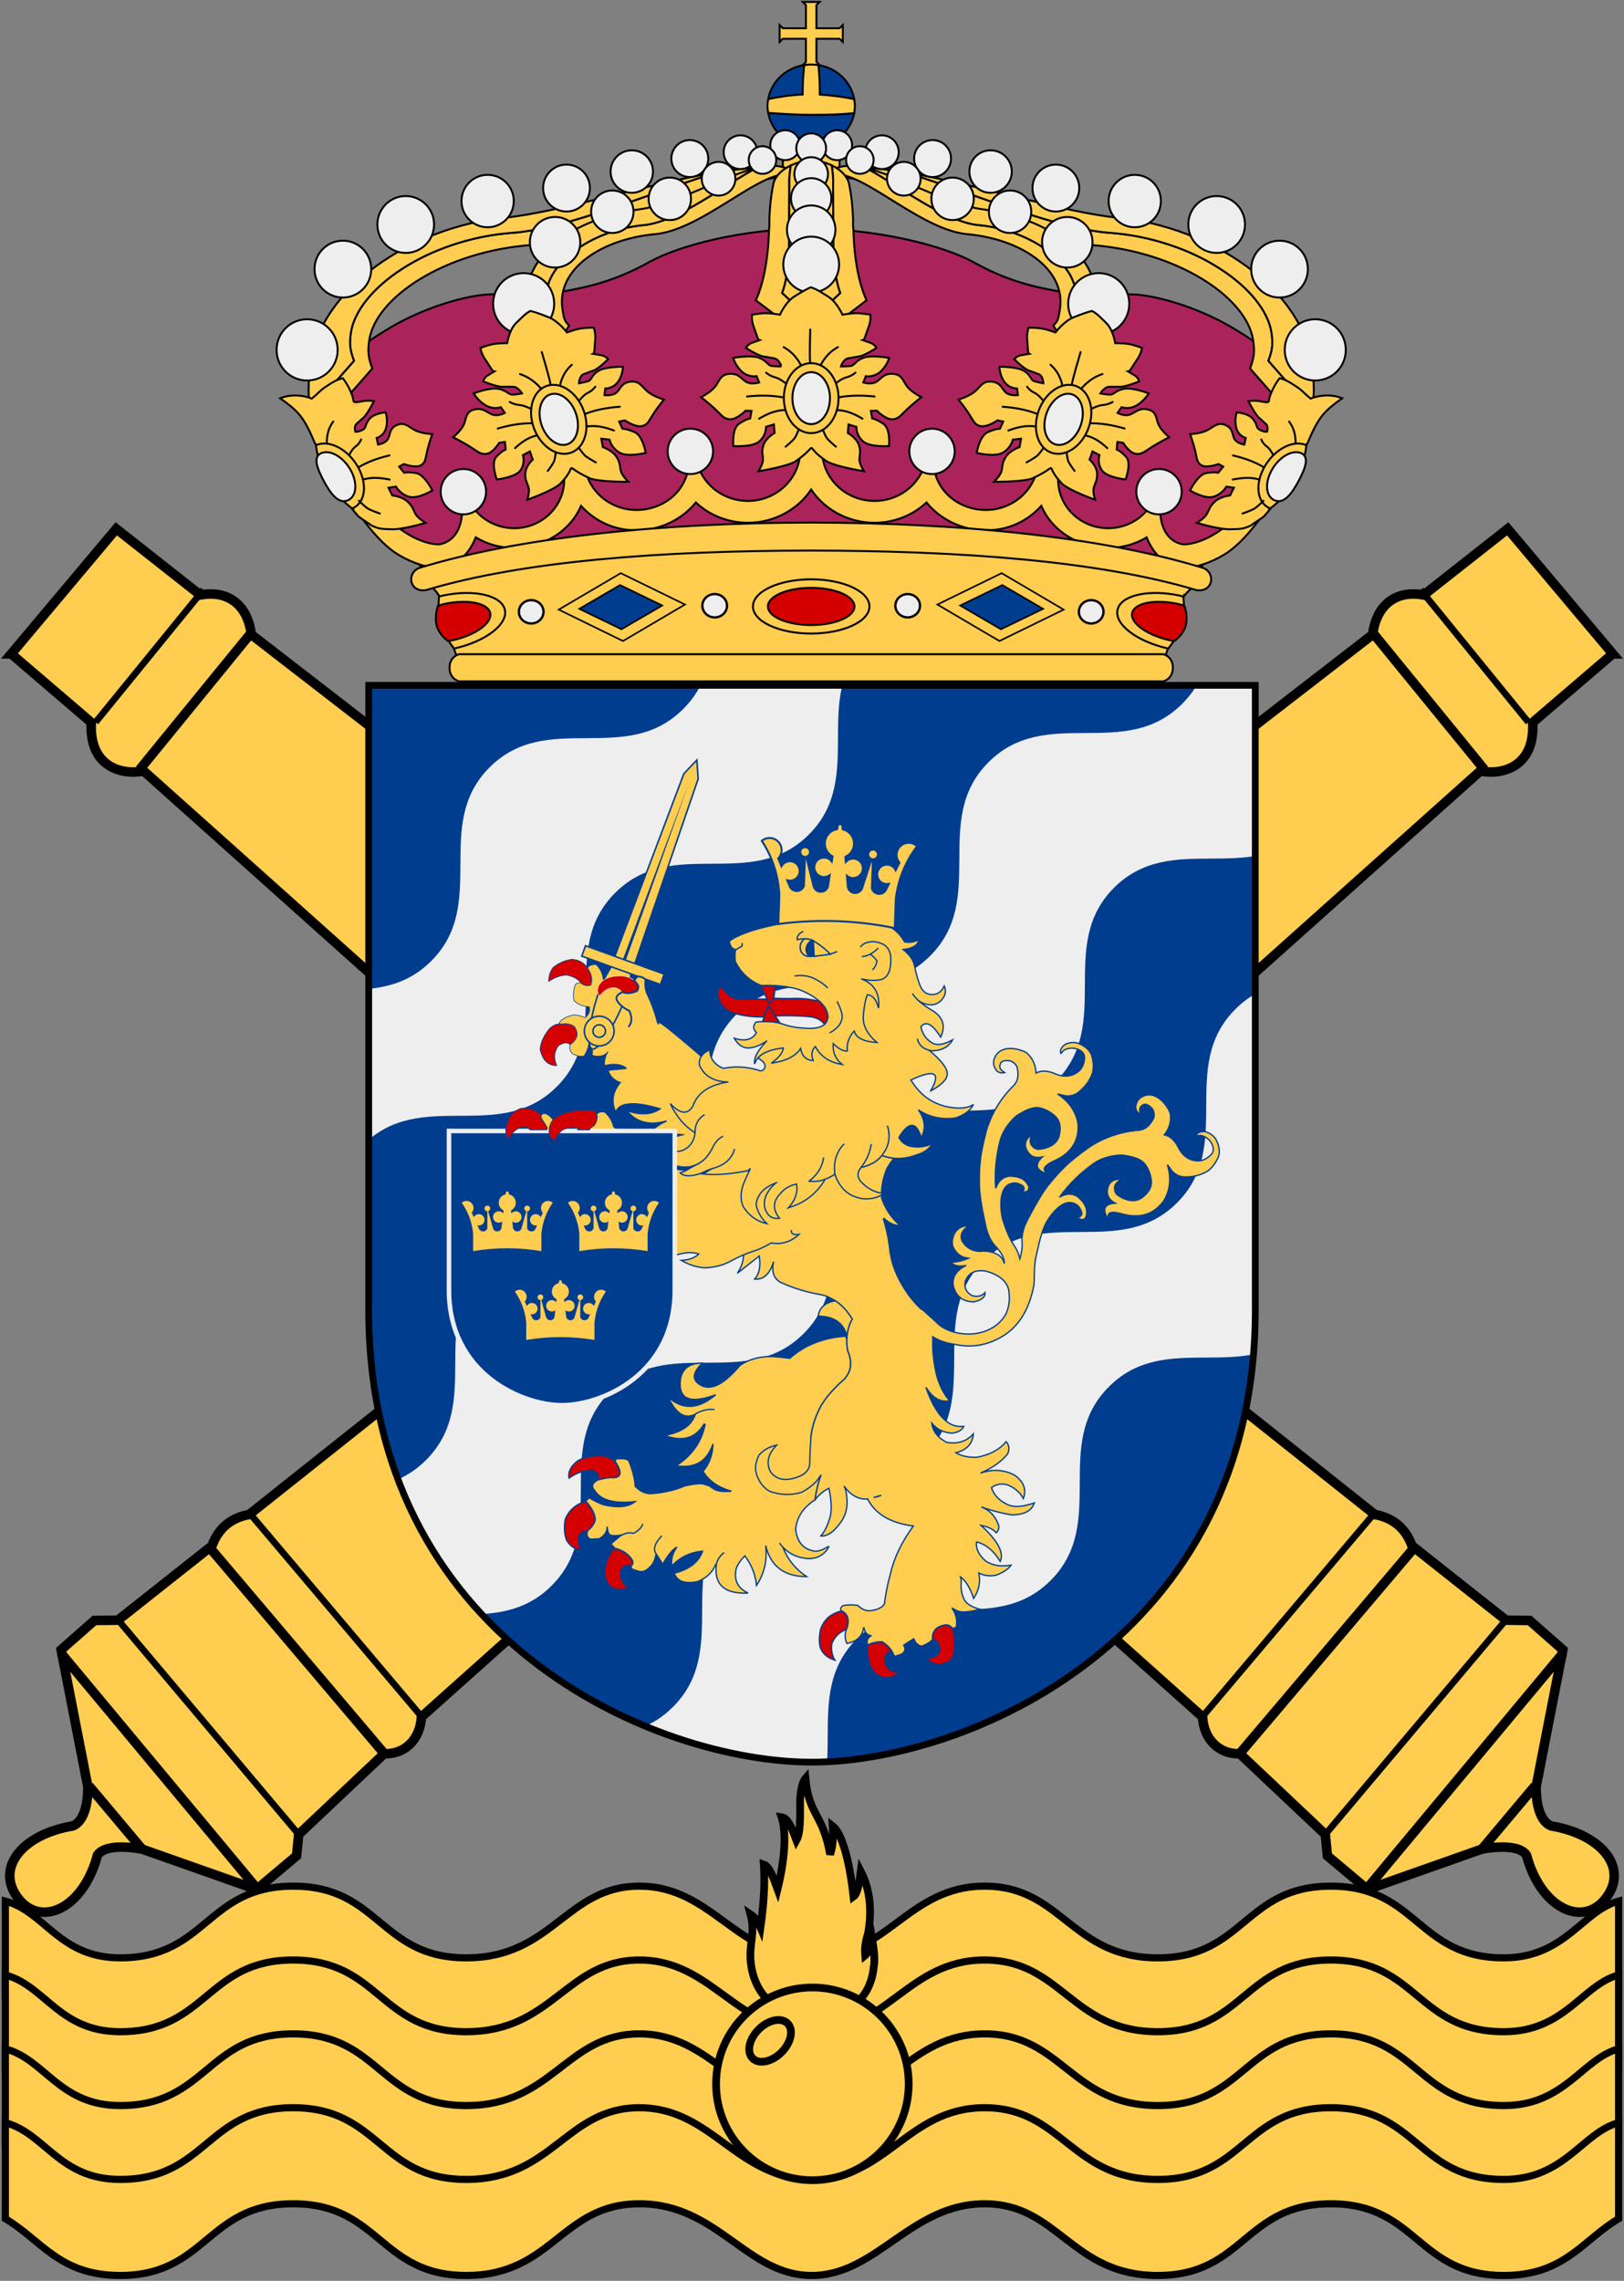 <?xml version="1.0" encoding="UTF-8" standalone="no"?>
<!-- Created with Inkscape (http://www.inkscape.org/) -->

<svg
   xmlns:dc="http://purl.org/dc/elements/1.1/"
   xmlns:cc="http://web.resource.org/cc/"
   xmlns:rdf="http://www.w3.org/1999/02/22-rdf-syntax-ns#"
   xmlns:svg="http://www.w3.org/2000/svg"
   xmlns="http://www.w3.org/2000/svg"
   xmlns:xlink="http://www.w3.org/1999/xlink"
   version="1.0"
   width="454.47"
   height="638.21"
   id="svg3740">
  <rect width="100%" height="100%" fill="#808080" stroke="none"/>
  <defs
     id="defs3742">
    <clipPath
       id="clipPath4118">
      <path
         d="M 185.874,55.317 L 144.576,96.615 L 103.278,137.913 L 45.519,80.154 C 14.063,49.208 29.696,10.872 44.265,-3.697 C 58.578,-18.01 97.17,-33.898 128.115,-2.442 L 185.874,55.317 z "
         style="fill:#003d8f;stroke:none"
         id="Shield" />
    </clipPath>
  </defs>
  <g
     transform="matrix(0.571,-0.68,-0.68,-0.571,345.795,864.145)"
     id="Kanon"
     style="fill:none;stroke:#000000;stroke-width:3">
    <path
       d="m 339.339,788.848 -0.328,-33.235 c -11.547,-8.649 -6.191,-18.492 -1.095,-22.446 l -9.854,-313.693 c -4.498,-4.15 -1.921,-9.574 0,-9.854 l -3.832,-123.725 c -5.043,-4.767 -5.789,-11.482 -1.322,-16.451 l -2.155,-37 -4.735,-4.833 0,-16.49 32.847,-19.388 c 0,0 9.083,-7.106 7.664,-12.044 -9.884,-14.154 -6.183,-27.857 5.028,-27.893 12.507,0.035 15.432,13.62 7.016,27.893 -1.664,5.359 6.503,11.591 6.503,11.591 l 38.388,21.257 0.321,13.98 -4.7,5.729 -1.095,37.775 c 2.92,5.11 2.92,10.219 0,15.329 l -3.285,122.083 c 2.108,4.688 5.486,7.589 0.547,13.686 l -12.592,313.693 c 6.458,6.942 6.022,14.735 -0.8,20.34 l -1.056,33.679 -51.466,0.018 z"
       id="path2146"
       style="fill:#ffcd50" />
    <path
       d="m 328.122,409.235 75.874,-0.387"
       id="path2152" />
    <path
       d="m 323.089,269.488 84.777,-0.387"
       id="path2154" />
    <path
       d="m 337.412,734.408 54.97,0.774"
       id="path2158" />
    <path
       d="m 316.508,211.421 96.391,0.387"
       id="path2164" />
    <path
       d="m 349.026,191.679 25.936,0"
       id="path2166" />
    <path
       d="m 327.87,420.003 78.157,0.274"
       id="path3069"
       style="stroke-width:2.069" />
    <path
       d="m 324.953,285.977 81.99,-0.274"
       id="path2108"
       style="stroke-width:2.069" />
    <path
       d="m 321.757,232.454 86.601,-0.125"
       id="path2110"
       style="stroke-width:2.069" />
    <path
       d="m 339.948,754.632 53.796,0.821"
       id="path2112"
       style="stroke-width:2.069" />
  </g>
  <use
     transform="matrix(-1,0,0,1,454.464,1.197266e-5)"
     id="Kanon2"
     x="0"
     y="0"
     width="251"
     height="304.2"
     xlink:href="#Kanon" />
  <g
     id="Waves">
    <path
       d="m 82.04,527.773 c -24.207,0 -24.201,20.062 -48.408,20.062 -17.088,1e-5 -20.919,-12.871 -32.131,-15.875 l 0,26.875 c 9.998,5.88 15.043,15.875 32.131,15.875 24.207,0 24.201,-20.062 48.408,-20.062 24.207,0 24.233,20.062 48.441,20.062 24.207,0 26.606,-20.062 48.441,-20.062 21.927,0 30.019,20.062 48.213,20.062 18.19,0 27.745,-20.062 48.408,-20.062 20.663,0 24.233,20.062 48.441,20.062 24.207,0 24.233,-20.062 48.441,-20.062 24.207,0 24.201,20.062 48.408,20.062 17.088,0 22.134,-9.995 32.131,-15.875 l 0,-26.875 c -10.147,2.719 -15.043,15.875 -32.131,15.875 -24.207,1e-5 -24.201,-20.062 -48.408,-20.062 -24.207,0 -24.233,20.062 -48.441,20.062 -24.207,1e-5 -26.761,-20.062 -48.441,-20.062 -21.481,0 -27.343,20.062 -48.213,20.062 -21.25,0 -27.936,-20.062 -48.408,-20.062 -20.48,0 -24.233,20.062 -48.441,20.062 -24.207,1e-5 -24.233,-20.062 -48.441,-20.062 z"
       id="Stream"
       style="fill:#ffcd50;stroke:#000000;stroke-width:2" />
    <use
       transform="translate(-3.524784e-6,20.667)"
       id="use3734"
       x="0"
       y="0"
       width="452.47"
       height="536.8"
       xlink:href="#Stream" />
    <use
       transform="translate(-3.524784e-6,41.333)"
       id="use3736"
       x="0"
       y="0"
       width="452.47"
       height="536.8"
       xlink:href="#Stream" />
    <use
       transform="translate(-3.524784e-6,62)"
       id="use3738"
       x="0"
       y="0"
       width="452.47"
       height="536.8"
       xlink:href="#Stream" />
  </g>
  <g
     transform="matrix(0.539,0,0,0.539,107.487,267.623)"
     id="Granat"
     style="fill:#ffcd50;stroke:#000000;stroke-width:4">
    <path
       d="m 190.328,521.931 c -0.894,-10.386 2.575,-14.654 -0.105,-24.684 2.26,1.494 4.205,4.339 5.203,6.758 1.524,-10.813 2.47,-22.336 1.734,-32.58 3.364,1.138 5.676,9.105 7.096,12.875 3.784,-15.365 4.783,-29.237 2.102,-37.488 3.416,0.498 5.414,5.904 7.726,12.022 2.26,-4.055 1.892,-12.449 1.892,-21.127 0.368,-4.126 0.893,-8.75 2.786,-10.955 1.84,19.42 8.883,17.784 12.824,39.409 1.419,-4.268 1.682,-8.892 1.314,-14.725 4.625,3.628 8.672,17.215 10.827,36.635 2.05,-1.423 2.996,-6.9 3.784,-13.089 4.467,8.607 6.044,19.349 3.784,32.153 -1.156,3.628 -1.892,7.327 -1.524,11.453 1.892,-1.565 2.523,-5.335 3.627,-8.465 0.788,4.624 1.577,10.101 0.894,14.085 -2.26,23.048 -21.769,26.951 -34.095,26.835 -6.901,-0.068 -27.39,-5.281 -29.87,-29.111 z"
       id="Eld" />
    <path
       d="m 272.367,585.287 c 0.008,27.621 -22.381,50.017 -50.003,50.017 -27.621,0 -50.011,-22.396 -50.003,-50.017 -0.008,-27.621 22.381,-50.017 50.003,-50.017 27.621,0 50.011,22.396 50.003,50.017 z"
       id="path3869" />
    <path
       d="m 209.484,553.9 c 3.279,3.279 1.876,9.998 -3.133,15.007 -5.009,5.009 -11.728,6.412 -15.007,3.133 -3.279,-3.279 -1.876,-9.998 3.133,-15.007 5.009,-5.009 11.728,-6.412 15.007,-3.133 l 0,0 z"
       id="path3871" />
  </g>
  <g
     transform="matrix(1.502,-1.502,-1.502,-1.502,155.199,554.008)"
     clip-path="url(#clipPath4118)"
     id="Backdrop">
    <path
       d="m 36.455,106 c -10.739,0 -12.739,12.614 -23.479,12.614 -4.453,0 -9.986,-3.688 -12.976,-5.334 l 0,25.399 C 2.989,140.324 8.523,142 12.976,142 c 10.739,0 12.739,-12.601 23.479,-12.601 10.739,0 12.739,12.601 23.479,12.601 10.739,0 12.739,-12.601 23.479,-12.601 10.739,0 12.739,12.601 23.479,12.601 10.739,0 12.739,-12.601 23.479,-12.601 10.739,0 12.739,12.601 23.479,12.601 10.739,0 12.74,-12.601 23.479,-12.601 10.739,0 12.739,12.601 23.479,12.601 5.705,0 10.379,-3.173 13.243,-5.753 l 0,-23.399 c -2.864,2.58 -7.537,5.765 -13.243,5.765 C 190.066,118.614 188.066,106 177.327,106 166.588,106 164.588,118.614 153.848,118.614 143.109,118.614 141.109,106 130.37,106 119.63,106 117.63,118.614 106.891,118.614 96.152,118.614 94.151,106 83.412,106 72.673,106 70.673,118.614 59.933,118.614 49.194,118.614 47.194,106 36.455,106 z"
       id="path4127"
       style="fill:#003d8f;fill-opacity:1;fill-rule:evenodd;stroke:none" />
    <use
       transform="translate(0,-46)"
       id="use1987"
       x="0"
       y="0"
       width="142"
       height="142"
       xlink:href="#path4127" />
    <use
       transform="translate(0,-92)"
       id="use1989"
       x="0"
       y="0"
       width="142"
       height="142"
       xlink:href="#path4127" />
    <use
       transform="translate(0,-138)"
       id="use1991"
       x="0"
       y="0"
       width="142"
       height="142"
       xlink:href="#path4127" />
    <path
       d="M 36.455,83 C 25.715,83 23.715,95.614 12.976,95.614 8.523,95.614 2.989,91.925 0,90.279 l 0,25.399 C 2.989,117.324 8.523,119 12.976,119 c 10.739,0 12.739,-12.601 23.479,-12.601 10.739,0 12.739,12.601 23.479,12.601 10.739,0 12.739,-12.601 23.479,-12.601 10.739,0 12.739,12.601 23.479,12.601 10.739,0 12.739,-12.601 23.479,-12.601 10.739,0 12.739,12.601 23.479,12.601 10.739,0 12.74,-12.601 23.479,-12.601 10.739,0 12.739,12.601 23.479,12.601 5.705,0 10.379,-3.173 13.243,-5.753 l 0,-25.399 c -2.864,2.58 -7.537,7.765 -13.243,7.765 C 190.066,95.614 188.066,83 177.327,83 166.588,83 164.588,95.614 153.848,95.614 143.109,95.614 141.109,83 130.37,83 119.63,83 117.63,95.614 106.891,95.614 96.152,95.614 94.151,83 83.412,83 72.673,83 70.673,95.614 59.933,95.614 49.194,95.614 47.194,83 36.455,83 z"
       id="use1993"
       style="fill:#eeeeee;fill-opacity:1;fill-rule:evenodd;stroke:none" />
    <use
       transform="translate(0,-46)"
       id="use1997"
       x="0"
       y="0"
       width="142"
       height="142"
       xlink:href="#use1993" />
    <use
       transform="translate(0,-92)"
       id="use1999"
       x="0"
       y="0"
       width="142"
       height="142"
       xlink:href="#use1993" />
  </g>
  <g
     transform="matrix(-1,0,0,1,470.435,-0.006)"
     id="g2921">
    <g
       transform="matrix(-0.32,0.185,0.185,0.32,103.234,329.658)"
       id="Tass"
       style="fill:#ffcd50;stroke:#003d8f;stroke-width:0.5">
      <g
         id="g3099"
         style="fill:#d40000;stroke-width:0.535">
        <path
           d="m -568.032,137.076 c -4.132,3.161 -7.308,7.318 -9.192,12.354 -0.615,3.714 0.16,7.321 2.312,10.963 2.076,-4.525 5.123,-8.195 9.3,-10.998 5.031,-1.602 9.101,-1.717 12.358,-0.19 0.161,0.012 0.396,0.101 0.469,0.178 2.886,0.363 5.167,-0.527 6.916,-2.593 l -0.073,-0.077 c -0.793,-4.247 -3.558,-7.439 -8.443,-9.729 l 0.073,0.077 c -0.235,-0.089 -0.308,-0.166 -0.455,-0.319 -4.181,-2.023 -8.574,-1.933 -13.266,0.334 z"
           id="path3439" />
        <path
           d="m -552.066,183.571 0.091,0.717 c -2.176,1.466 -3.617,3.697 -4.456,6.401 -1.248,6.788 -0.698,12.649 1.65,17.583 2.499,2.604 4.761,4.338 6.947,5.215 3.607,1.269 7.047,0.965 10.085,-1.003 -5.007,-3.505 -7.06,-8.133 -6.409,-13.831 2.181,-3.949 4.547,-5.684 7.317,-4.976 2.817,-6.242 1.555,-10.668 -3.947,-13.288 -3.107,-0.592 -6.295,0.441 -9.652,3.165 -0.848,0.361 -1.419,0.388 -1.625,0.018 z"
           id="path3441" />
      </g>
      <path
         d="m -552.267,132.714 c -1.747,1.33 -2.458,2.708 -2.112,4.118 0,0 0.097,0.092 0.01,0.156 4.885,2.29 7.647,5.468 8.439,9.715 l 0.069,0.072 c -1.749,2.066 -4.046,2.959 -6.932,2.597 -0.073,-0.077 -0.279,-0.154 -0.44,-0.167 -2.369,0.954 -3.291,2.511 -2.756,4.468 1.041,4.195 2.664,7.451 5.104,9.837 1.993,0.365 3.774,0.51 5.502,0.288 2.372,-0.173 4.498,-0.942 6.412,-2.215 2.482,1.964 3.002,4.829 1.627,8.84 -2.519,0.02 -5.391,0.945 -8.461,2.413 -3.123,2.813 -5.064,5.427 -6.064,8.118 -0.376,1.32 -0.554,2.242 -0.187,2.625 0.206,0.371 0.754,0.328 1.602,-0.033 3.357,-2.724 6.546,-3.757 9.652,-3.165 5.501,2.621 6.762,7.055 3.946,13.297 0.758,2.967 2.558,4.657 5.269,5.149 3.601,-0.292 6.285,-1.2 8.079,-2.908 0.262,-4.238 -0.496,-7.866 -1.987,-10.819 3.887,1.717 6.24,4.167 6.984,7.276 5.413,-1.36 8.452,-4.25 9.124,-8.527 -0.072,3.968 0.853,7.45 2.988,10.452 0.365,-0.398 0.738,-0.786 1.176,-1.108 4.728,-4.251 9.301,-6.039 13.798,-5.553 l 0.423,0.587 -11.089,7.889 c 3.336,3.165 7.529,4.257 12.665,3.231 -1.62,8.888 0.914,15.912 7.801,20.91 -0.464,-2.661 0.433,-5.294 2.607,-7.54 0.189,-0.269 0.472,-0.461 0.574,-0.666 0.175,-0.129 0.345,-0.253 0.52,-0.382 0,0 0.104,-0.076 0.192,-0.141 4.378,-3.994 12.577,-7.39 24.383,-10.177 l 0.178,-0.009 -0.11,0.08 c -3.062,7.075 -9.837,11.799 -20.546,14.174 10.191,3.618 19.713,0.794 28.668,-8.385 l 0.45,0.323 c -4.515,6.183 -6.95,12.814 -7.098,19.97 -0.014,0.141 -0.053,0.275 -0.067,0.416 l 0.151,0.011 c 0.175,-0.129 0.199,-0.269 0.287,-0.333 l 0.082,-0.06 c 5.374,-7.466 13.219,-13.457 23.436,-18.21 -8.534,8.218 -13.088,14.527 -13.7,19.022 -0.429,2.664 0.61,4.65 3.149,6.051 5.589,-8.798 15.543,-9.814 30.207,-11.957 l -0.013,0.132 0.351,0.803 c -9.643,5.507 -13.677,5.721 -12.022,9.467 1.037,-0.63 1.963,-3.719 2.986,-4.208 7.541,-3.965 14.829,-3.508 21.813,-3.542 l 16.973,-6.863 4.267,-34.212 c 24.552,-10.984 -15.095,-14.921 -24.062,-20.968 -5.057,-1.38 -10.296,-2.619 -15.368,-3.859 -20.769,-4.995 -42.248,-9.33 -64.549,-12.809 -9.758,-1.456 -19.852,-1.736 -30.333,-0.834 -0.161,-0.012 -0.342,-0.026 -0.504,-0.038 -3.575,3.275 -8.506,4.534 -14.761,3.772 -4.252,-1.319 -8.049,-2.971 -11.47,-5.29 -1.218,-0.803 -2.453,-1.594 -3.57,-2.602 -2.011,-5.05 -5.947,-8.412 -11.634,-9.982 -0.815,0.434 -1.527,0.859 -2.109,1.302 z"
         id="path3435" />
    </g>
    <g
       transform="matrix(0.136,-0.049,-0.049,-0.136,277.415,333.46)"
       id="g2826"
       style="fill:#ffcd50;stroke:#003d8f;stroke-width:3">
      <path
         d="m 254.813,227.219 c 10.214,-41.607 23.143,-41.607 32.857,0 9.714,41.607 12.714,92.821 2,134.429 -10.714,41.607 -28.143,41.607 -38.857,0 -10.714,-41.607 -6.214,-92.821 4,-134.429 z"
         id="path2828" />
      <g
         id="Blade">
        <path
           d="m 249.533,371.58 41.416,0 -6,385.858 -14.708,33.355 -14.708,-33.355 -6,-385.858 z"
           id="path2831" />
        <path
           d="m 268.233,375.062 1.496,367.031 4.504,-367.031 -6,0 z"
           id="path2833"
           style="fill:#003d8f;stroke:none" />
      </g>
      <rect
         width="161.869"
         height="21.378"
         x="189.307"
         y="358.073"
         id="rect2835" />
      <g
         id="g2005">
        <path
           d="m 299.031,233.123 c 0.006,15.904 -12.885,28.8 -28.789,28.8 -15.904,0 -28.795,-12.896 -28.789,-28.8 -0.006,-15.904 12.885,-28.8 28.789,-28.8 15.904,0 28.795,12.896 28.789,28.8 l 0,0 z"
           id="path2838" />
        <path
           d="m 282.392,233.123 c 0.003,6.713 -5.438,12.155 -12.151,12.155 -6.713,0 -12.153,-5.443 -12.151,-12.155 -0.003,-6.713 5.438,-12.155 12.151,-12.155 6.713,0 12.153,5.443 12.151,12.155 l 0,0 z"
           id="path2840" />
      </g>
    </g>
    <path
       d="m 296.467,273.087 c 0.077,-0.015 0.128,-0.01 0.155,-0.029 3.05,-0.012 5.095,0.836 6.186,2.55 0.617,1.265 0.564,2.308 -0.182,3.104 -1.111,-1.447 -2.349,-2.216 -3.664,-2.301 -1.19,-0.05 -2.061,0.377 -2.561,1.286 -0.024,-0.025 -0.098,-0.054 -0.172,-0.084 -1.281,0.476 -2.619,0.366 -4.065,-0.334 -0.498,-0.807 -0.472,-1.496 0.052,-2.047 0.228,-0.334 0.48,-0.644 0.779,-0.904 0.816,-0.722 1.989,-1.12 3.472,-1.241 z"
       id="path3437"
       style="fill:#d40000;stroke:#eeeeee;stroke-width:0.157" />
    <path
       d="m 286.4,286.39 c -0.05,-0.005 -0.101,-0.01 -0.151,-0.015 l 0.127,-0.344 c 0.686,-2.72 1.645,-5.346 2.877,-7.879 0.513,-1.087 0.714,-2.405 0.527,-3.984 0.504,-0.619 1.263,-0.924 2.255,-0.937 l 0.959,1.098 c -0.299,0.26 -0.551,0.57 -0.779,0.904 -0.524,0.55 -0.55,1.239 -0.052,2.047 1.447,0.7 2.785,0.81 4.065,0.334 0.074,0.03 0.148,0.059 0.172,0.084 1.325,0.621 1.78,1.335 1.414,2.146 -0.597,1.19 -1.763,2.168 -3.504,3.022 -0.822,1.815 -0.756,3.315 0.25,4.462 l 0.024,0.025"
       id="path3423"
       style="fill:#ffcd50;stroke:#003d8f;stroke-width:0.5" />
    <g
       transform="matrix(0.849,0,0,0.849,130.053,227.636)"
       id="Lion"
       style="fill:#ffcd50;stroke:#003d8f;stroke-width:0.436">
      <path
         d="m 169.429,181.164 c 3.879,-0.044 6.232,1.481 7.06,4.619 0.436,2.353 0.261,4.14 -0.436,5.36 -0.261,0.392 -0.523,0.741 -0.872,1.046 -0.741,0.567 -1.743,0.872 -2.963,0.915 -1.83,0.044 -4.227,-0.436 -7.191,-1.525 2.135,1.787 4.184,2.963 6.145,3.486 0.349,0.087 0.654,0.131 1.002,0.218 1.787,0.262 3.53,0.044 5.23,-0.741 0.784,-0.349 1.612,-0.828 2.353,-1.438 0.305,-0.218 0.567,-0.479 0.872,-0.697 -0.174,0.305 -0.305,0.61 -0.436,0.915 -2.44,4.707 -5.23,6.275 -8.454,4.663 0,-0.044 0,-0.044 -0.044,-0.087 -0.305,-0.174 -0.61,-0.349 -0.915,-0.479 -0.131,-0.087 -0.261,-0.131 -0.392,-0.174 -1.656,-0.741 -3.312,-1.002 -4.968,-0.784 1.656,-0.218 3.312,0.044 4.968,0.784 0.131,0.044 0.261,0.087 0.392,0.174 0.305,0.131 0.61,0.305 0.915,0.479 0.044,0.044 0.044,0.044 0.044,0.087 1.133,3.617 4.489,5.97 10.11,6.973 -5.84,2.223 -10.154,1.002 -13.03,-3.748 l -0.305,0.218 c 0.305,1.481 0.741,2.876 1.307,4.184 1.612,3.748 4.358,6.842 8.237,9.37 -3.051,0.479 -5.535,0.131 -7.539,-1.002 -2.092,-1.177 -3.617,-3.268 -4.619,-6.188 0.131,3.661 1.264,6.668 3.312,9.021 -0.479,0.741 -1.002,1.481 -1.656,2.135 -0.61,0.654 -1.307,1.264 -2.092,1.83 -1.569,1.089 -3.443,1.961 -5.622,2.571 2.746,0.261 4.663,0 5.796,-0.741 0.261,-0.174 0.523,-0.349 0.741,-0.479 0,0 0,0 0.044,-0.044 0.305,-0.218 0.523,-0.349 0.61,-0.436 0.915,-0.305 1.525,-0.523 1.787,-0.61 0.261,-0.087 0.567,-0.131 0.959,-0.174 1.22,-0.044 3.007,0.218 5.447,0.741 3.094,1.395 6.886,2.266 11.244,2.571 1.002,-0.044 1.874,-0.261 2.746,-0.654 0.828,-0.436 1.612,-1.045 2.31,-1.787 0.174,-2.615 0.915,-5.404 2.179,-8.498 0.697,-0.523 1.787,-0.697 3.181,-0.567 0.654,-0.131 1.089,0.087 1.22,0.654 0.044,0.044 0.044,0.087 0.044,0.131 0,0.044 0,0.044 0,0.087 -2.528,3.791 -2.092,5.535 1.351,5.23 0.872,0 2.223,0.261 4.096,0.741 1.917,0.958 2.44,2.005 1.656,3.224 l -0.218,0.174 c -0.087,0.174 -0.174,0.305 -0.305,0.479 0,0 -0.044,0.044 -0.044,0.087 -0.872,1.177 -2.092,2.092 -3.661,2.658 -2.397,0.872 -5.535,1.089 -9.457,0.654 2.179,1.743 5.578,2.135 10.198,1.089 1.438,-0.436 3.094,-1.263 4.968,-2.353 l 1.133,1.089 c -1.917,2.048 -2.963,4.053 -3.181,6.014 0.261,1.351 1.089,2.528 2.484,3.661 0.044,0.044 0.087,0.131 0.087,0.218 0.436,1.22 0.131,2.092 -0.915,2.658 l -2.963,-0.131 c -1.7,-1.002 -2.615,-2.31 -2.615,-4.053 -0.087,1.699 -0.479,2.658 -1.177,2.919 -1.482,0.218 -2.833,0.131 -4.096,-0.305 -1.133,-0.523 -2.223,-0.654 -3.356,-0.349 -1.656,-0.828 -2.702,-1.874 -3.094,-3.137 0.392,1.263 1.438,2.31 3.094,3.137 1.133,-0.305 2.223,-0.174 3.356,0.349 0.349,0.131 0.697,0.349 1.046,0.567 l 3.007,2.528 -1.133,1.351 c 0,0.044 -0.044,0.087 -0.044,0.087 -2.658,0.61 -4.576,1.917 -5.84,3.879 -0.392,0.872 -0.261,1.481 0.305,1.787 0,0.044 0,0.044 0.044,0.087 0.174,0.784 -0.305,1.351 -1.482,1.525 -1.351,0.567 -2.44,0.61 -3.312,0.044 -2.048,-1.263 -3.138,-3.094 -3.399,-5.491 1.046,-1.525 0.392,-3.486 -1.917,-5.927 2.31,2.44 2.963,4.402 1.917,5.927 -0.436,0.654 -1.177,1.83 -2.223,3.443 -1.656,-2.92 -3.225,-4.838 -4.663,-5.665 1.438,2.048 2.005,4.14 1.656,6.188 0,0.044 0,0.087 -0.044,0.087 l 0,-0.087 c -2.746,-2.876 -6.101,-4.489 -10.067,-4.794 1.264,3.574 4.358,5.97 9.239,7.235 0.044,0 0.087,0 0.087,0.044 -0.959,2.659 -3.53,3.574 -7.626,2.746 -2.963,-1.133 -4.924,-3.007 -5.97,-5.578 l -0.261,0.044 c -0.261,-1.569 -1.133,-2.964 -2.571,-4.053 1.438,1.089 2.31,2.484 2.571,4.053 0.044,0.218 0.044,0.436 0.044,0.61 0.523,6.058 -2.92,8.934 -10.241,8.716 -0.087,-0.044 -0.218,-0.044 -0.305,-0.044 0.044,0 0.131,-0.044 0.174,-0.044 0.044,-0.044 0.087,-0.044 0.087,-0.087 2.746,-1.264 4.053,-3.4 3.922,-6.319 l -0.044,-0.131 c 0.087,-1.612 -0.915,-3.486 -3.051,-5.665 -2.266,3.051 -3.53,6.319 -3.835,9.762 -2.571,-3.966 -3.617,-8.324 -3.007,-13.161 -0.044,0.131 -0.087,0.262 -0.131,0.392 0,0.087 -0.044,0.174 -0.044,0.261 -0.218,0.741 -0.436,1.482 -0.741,2.135 -2.092,4.968 -6.319,7.452 -12.594,7.452 3.704,-2.484 6.319,-5.709 7.844,-9.718 0.392,-0.436 0.741,-0.872 1.089,-1.351 -0.349,0.479 -0.697,0.915 -1.089,1.351 -2.266,2.397 -5.186,3.704 -8.847,3.791 -0.959,-0.044 -1.83,-0.218 -2.658,-0.523 -1.482,-0.61 -2.702,-1.656 -3.574,-3.181 l 0.087,-0.131 -0.218,-0.262 c 0.261,0.131 0.523,0.305 0.784,0.436 1.482,0.872 2.746,1.264 3.835,1.22 3.748,-0.567 5.883,-2.963 6.363,-7.191 -0.305,-3.312 -1.787,-6.145 -4.532,-8.367 -0.567,-0.523 -1.177,-0.959 -1.874,-1.395 l 0,-0.087 -0.044,-0.087 c -0.261,-2.44 -0.915,-5.142 -1.917,-8.062 -5.765,-8.078 -6.855,-9.219 3.312,-12.639 -0.392,-3.312 -1.482,-6.668 -3.268,-10.023 -1.7,-2.92 -4.271,-5.839 -7.67,-8.803 -0.131,-0.131 -0.218,-0.261 -0.305,-0.349 -1.002,-1.22 -1.612,-2.528 -1.787,-3.966 -0.174,-1.525 0.131,-3.225 0.916,-5.056 0.261,-1.351 0.349,-2.615 0.305,-3.835 l 0.436,-1.002 c 7.409,0.523 13.51,2.963 18.347,7.278 2.048,-0.262 4.14,-0.48 6.145,-0.567 3.922,-0.044 7.321,0.915 10.241,2.876 3.051,3.617 5.752,5.883 8.106,6.755 0.218,0.087 0.436,0.174 0.654,0.218 2.092,0.567 3.879,0.131 5.404,-1.264 1.656,-1.61 1.089,-3.745 -1.7,-6.404 z"
         id="path3459" />
      <path
         d="m 46.969,75.469 c -0.305,0.009 -0.603,0.066 -0.906,0.125 -0.173,0.033 -0.327,0.075 -0.5,0.125 -0.71,0.277 -1.371,0.597 -1.938,1 -0.059,0.01 -0.103,0.054 -0.156,0.094 -0.674,0.483 -1.251,1.002 -1.688,1.625 -0.126,0.144 -0.196,0.329 -0.312,0.531 -0.024,0.035 -0.077,0.087 -0.125,0.156 -0.091,0.168 -0.159,0.363 -0.25,0.531 0.005,0.029 -0.005,0.064 0,0.094 -0.585,2.015 -0.717,3.876 -0.312,5.656 0.855,2.611 2.524,4.824 4.875,6.625 1.385,0.97 2.926,1.261 4.594,0.906 0.725,-0.189 1.417,-0.381 2.094,-0.5 -0.547,0.339 -1.055,0.732 -1.562,1.125 -2.897,2.332 -4.658,5.315 -5.219,8.844 -0.316,5.61 2.34,9.633 8,12.125 0.36,0.149 0.699,0.341 1,0.5 0.405,0.232 0.78,0.464 1.062,0.688 1.95,1.417 1.29,2.642 -1.875,3.625 0.53,-0.093 1.001,-0.268 1.438,-0.375 4.214,-1.229 4.957,-3.149 2.156,-5.781 2.181,0.496 3.803,-0.079 4.844,-1.75 1.307,-2.052 0.905,-3.923 -1.312,-5.656 0.554,1.42 0.584,2.598 0.125,3.438 -0.786,1.049 -1.666,1.542 -2.625,1.438 -0.246,-0.017 -0.471,-0.071 -0.688,-0.094 -0.526,-0.059 -0.932,-0.16 -1.281,-0.25 -0.098,-0.043 -0.187,-0.08 -0.281,-0.094 -2.247,-0.696 -3.714,-1.97 -4.281,-3.812 -0.754,-2.902 -0.342,-5.079 1.188,-6.562 1.564,-1.459 3.285,-2.416 5.188,-2.812 1.898,-0.426 4.535,0.511 7.844,2.75 2.756,2.549 4.49,5.287 5.25,8.219 1.344,5.393 1.796,10.526 1.406,15.5 -0.777,-2.17 -2.071,-3.445 -3.938,-3.875 -0.099,-0.043 -0.188,-0.049 -0.281,-0.062 -0.059,0.01 -0.124,-0.012 -0.188,-0.031 -2.861,-0.042 -4.84,0.72 -5.969,2.406 -0.218,0.312 -0.383,0.671 -0.531,1.031 -0.165,1.304 0.574,1.906 2.312,1.781 -0.84,-0.459 -0.991,-1.117 -0.469,-1.938 1.538,-1.091 2.993,-1.325 4.375,-0.719 1.046,0.423 1.845,1.253 2.344,2.531 -2e-6,0 -0.005,0.033 0,0.062 0.166,0.426 0.278,0.883 0.406,1.438 0.398,2.085 0.304,4.511 -0.25,7.219 -1.19,4.095 -2.598,7.225 -4.125,9.406 -0.732,1.089 -1.267,2.432 -1.656,4 -0.42,-1.509 -0.728,-3.087 -0.75,-4.031 -0.032,-0.612 0.014,-1.244 0.062,-1.906 0.073,-2.319 -0.669,-4.808 -2.156,-7.5 -2.703,-5.195 -4.969,-8.943 -6.844,-11.219 -1.212,-1.485 -2.358,-2.79 -3.438,-3.969 -0.583,-0.607 -1.153,-1.162 -1.688,-1.688 -1.514,-1.544 -4.175,-3.696 -8,-6.438 -4.998,-3.297 -10.509,-5.176 -16.531,-5.625 -0.558,-0.078 -1.117,-0.237 -1.625,-0.469 -1.265,-0.632 -2.282,-1.814 -3.156,-3.562 -0.295,-1.183 -0.129,-2.233 0.594,-3.188 0.853,-0.923 1.691,-1.385 2.438,-1.344 1.548,0.48 1.976,1.586 1.281,3.344 0.997,-0.491 1.496,-1.212 1.625,-2.156 -0.044,-1.715 -0.76,-2.937 -2.25,-3.719 -2.04,-1.01 -4.107,-0.604 -6.156,1.188 -1.371,1.308 -2.382,2.776 -2.969,4.312 -0.388,2.601 0.242,4.961 1.938,7.125 -1.957,0.426 -3.513,1.883 -4.719,4.344 -1.248,2.464 -3.108,3.867 -5.562,4.188 -1.926,0.296 -3.724,-0.461 -5.344,-2.25 -0.099,-0.161 -0.233,-0.347 -0.312,-0.531 -0.03,-0.103 -0.063,-0.24 -0.094,-0.344 -0.128,-0.498 -0.124,-0.917 0,-1.438 0.175,-0.673 0.521,-1.365 1.094,-2.094 1.501,-1.51 2.964,-1.995 4.344,-1.5 l 0.156,-0.062 c -0.387,-1.027 -1.409,-1.491 -3.094,-1.344 -1.267,0.371 -2.346,1.041 -3.125,2 -0.111,0.137 -0.18,0.257 -0.281,0.406 -0.366,0.668 -0.669,1.358 -0.844,2.031 -0.039,0.046 -0.047,0.091 -0.062,0.156 -0.206,0.803 -0.316,1.586 -0.25,2.344 -0.004,0.191 0.053,0.395 0.094,0.625 0.004,0.042 0.024,0.072 0.031,0.156 0.038,0.187 0.118,0.406 0.156,0.594 0.023,0.019 0.04,0.074 0.062,0.094 0.847,1.92 1.921,3.397 3.375,4.5 2.333,1.45 5.041,2.1 8,1.969 1.684,-0.147 3.044,-0.906 4.094,-2.25 0.435,-0.611 0.839,-1.223 1.281,-1.75 -0.201,0.612 -0.333,1.279 -0.469,1.906 -0.721,3.649 -0.151,6.999 1.688,10.062 3.364,4.501 7.969,5.916 13.906,4.188 0.372,-0.117 0.761,-0.178 1.094,-0.25 0.46,-0.083 0.89,-0.177 1.25,-0.188 2.404,-0.168 2.699,1.181 0.906,3.969 0.346,-0.412 0.578,-0.825 0.844,-1.188 2.439,-3.65 1.775,-5.597 -2.062,-5.812 1.989,-1.022 2.87,-2.52 2.594,-4.469 -0.317,-2.412 -1.843,-3.566 -4.656,-3.469 1.337,0.732 2.124,1.593 2.312,2.531 0.072,1.309 -0.261,2.244 -1.062,2.781 -0.2,0.145 -0.413,0.253 -0.594,0.375 -0.441,0.293 -0.83,0.5 -1.156,0.656 -0.103,0.03 -0.201,0.044 -0.281,0.094 -2.169,0.911 -4.1,0.89 -5.719,-0.156 -2.443,-1.738 -3.53,-3.662 -3.312,-5.781 0.26,-2.123 0.953,-3.973 2.156,-5.5 1.18,-1.546 3.807,-2.526 7.781,-2.938 3.75,0.181 6.846,1.18 9.312,2.938 4.496,3.267 8.133,6.908 11.031,10.969 -1.99,-1.162 -3.794,-1.339 -5.5,-0.469 -0.103,0.03 -0.169,0.107 -0.25,0.156 -0.039,0.046 -0.095,0.067 -0.156,0.094 -2.218,1.807 -3.25,3.67 -3.031,5.688 0.033,0.379 0.132,0.754 0.25,1.125 0.712,1.105 1.655,1.056 2.906,-0.156 -0.938,0.188 -1.498,-0.192 -1.625,-1.156 0.477,-1.824 1.458,-2.92 2.906,-3.344 1.073,-0.348 2.234,-0.221 3.438,0.438 2e-6,0 0.008,0.012 0.031,0.031 0.401,0.219 0.796,0.502 1.25,0.844 1.645,1.341 3.153,3.257 4.469,5.688 1.72,3.902 2.247,7.277 2.875,9.844 0.96,3.921 0.6,6.215 0.844,10.031 1.486,8.084 4.962,13.739 10.344,17 4.744,2.875 9.783,3.845 15.125,2.812 0.059,-0.01 0.095,-0.026 0.125,-0.031 0.059,-0.01 0.066,-0.021 0.125,-0.031 0.059,-0.01 0.16,-0.021 0.219,-0.031 0.029,-0.005 0.095,-0.026 0.125,-0.031 2.844,-0.387 5.282,-1.22 7.344,-2.531 -0.004,0.158 -0.031,0.781 -0.031,0.781 l 0,2.188 c 10e-7,1.089 -0.069,2.185 -0.156,3.188 -0.349,3.356 -0.928,6.285 -1.844,8.812 -0.915,2.484 -2.112,4.544 -3.594,6.156 3.094,0.566 5.677,-0.951 7.812,-4.438 -3e-6,-0.007 0.029,0.007 0.031,0 -2.484,7.191 -5.639,11.417 -9.344,12.594 -0.959,0.305 -2.004,0.368 -3.094,0.281 0.087,0.174 0.182,0.388 0.312,0.562 0.654,0.872 1.813,1.438 3.469,1.656 2.789,-0.131 5.05,-1.221 6.75,-3.312 -0.349,2.658 -1.967,4.787 -4.844,6.312 -0.523,0.131 -1.102,0.175 -1.625,0.219 -0.13,0 -0.276,-1e-5 -0.406,0 -0.044,0 -0.112,-1e-5 -0.156,0 -2.31,0 -4.313,-0.725 -5.969,-2.25 -0.131,-0.131 -0.244,-0.244 -0.375,-0.375 -0.087,-0.13 -0.213,-0.244 -0.344,-0.375 0.218,3.225 2.132,5.335 5.75,6.25 -1.83,1.089 -4.092,1.544 -6.75,1.5 -4.314,-0.74 -7.59,-2.497 -9.812,-5.156 -1.003,1.089 -1.197,2.462 -0.5,4.031 2.048,2.528 5.015,4.656 8.938,6.312 -3.835,-1.307 -7.394,-1.131 -10.75,0.438 -0.174,0.131 -0.376,0.225 -0.594,0.312 -2.963,2.223 -3.884,4.78 -2.75,7.656 0.915,-1.83 2.559,-3.348 5,-4.438 2.005,-0.654 3.844,-0.376 5.5,0.844 -0.828,2.397 -2.472,4.186 -5,5.406 -0.088,0.043 -0.195,0.069 -0.281,0.156 -1.439,0.654 -3.203,0.798 -5.469,0.406 10e-7,0 -0.05,-0.018 -0.094,-0.062 -0.043,-1e-5 -0.1,-1e-5 -0.188,0 -0.959,-0.218 -2.004,-0.483 -3.094,-0.875 0.828,2.615 3.36,3.938 7.5,3.938 0.698,-0.13 1.415,-0.276 2.156,-0.406 2.528,-0.523 5.123,-1.229 7.781,-2.188 -2.615,1.002 -4.404,2.804 -5.406,5.375 -0.61,1.133 -0.415,2.209 0.5,3.125 1.089,-1.22 2.721,-2.002 5.031,-2.438 -5.535,5.055 -7.651,8.999 -6.344,11.875 2.179,-3.53 4.743,-5.665 7.75,-6.406 l 0.125,0.25 c 0.043,1.656 -0.466,3.08 -1.469,4.344 -0.305,0.436 -0.658,0.827 -1.094,1.219 l -0.031,0 c -3e-6,0.043 -0.062,0.094 -0.062,0.094 -0.087,0.088 -0.181,0.194 -0.312,0.281 -1.307,0.916 -2.857,1.482 -4.688,1.656 -0.043,0 -0.05,-1e-5 -0.094,0 -1.089,0.088 -2.337,-0.014 -3.688,-0.188 0.872,1.263 2.453,2.304 4.719,3.219 1.961,0.523 3.945,0.291 5.906,-0.625 -0.61,2.876 -0.068,5.642 1.719,8.344 0.872,-2.702 1.986,-4.73 3.25,-6.125 0.349,-0.392 0.67,-0.676 1.062,-0.938 -0.131,0.436 -0.175,0.776 -0.219,1.125 -2e-6,0.305 0,0.532 0,0.75 0.174,1.874 -0.103,3.562 -0.844,5.219 -0.523,1.482 -2.306,2.734 -5.312,3.562 3.486,0.915 5.962,1.129 7.312,0.562 0.174,-0.044 0.369,-0.163 0.5,-0.25 0.392,-0.174 0.795,-0.363 1.188,-0.625 0.087,-0.044 0.163,-0.113 0.25,-0.156 -0.131,0.131 -0.225,0.294 -0.312,0.469 -0.349,0.523 -0.607,1.027 -0.781,1.594 -0.044,0.088 -0.038,0.194 -0.125,0.281 -0.349,1.089 -0.475,2.16 -0.344,3.25 -0.131,0.61 0.253,0.982 1.125,1.156 0.043,0.044 0.05,0.062 0.094,0.062 0.654,-0.784 1.396,-1.175 2.094,-1.219 1.133,0.044 2.235,0.427 3.281,1.125 1.046,1.002 1.481,2.18 1.219,3.531 0.611,0.872 1.876,1.709 3.75,2.406 1.089,-0.349 1.783,-0.954 2.219,-1.781 0.043,-0.174 0.112,-0.307 0.156,-0.438 l 0.219,-0.25 3.281,2.094 c -0.044,0.087 -0.081,0.132 -0.125,0.219 -0.872,1.743 0.155,2.883 3.031,3.406 l 0.25,-0.156 c 0.262,-0.654 0.564,-1.308 1,-1.875 0,-0.043 -0.012,-0.094 0.031,-0.094 0.697,-0.958 1.624,-1.809 2.844,-2.594 1.046,-0.044 2.048,0.07 3.094,0.375 0.567,0.13 1.058,0.363 1.625,0.625 l 0.062,-0.094 c 0.523,-0.916 0.264,-1.835 -0.781,-2.75 l -0.281,-0.094 0.062,-0.125 c 0.087,1e-5 0.07,-10e-6 0.156,0 1.089,-0.175 1.839,-1.094 2.188,-2.75 0.349,2.92 2.163,4.69 5.562,5.344 0.654,-1.395 0.723,-2.944 0.156,-4.688 -0.044,-0.131 -0.113,-0.226 -0.156,-0.312 -0.436,-1.089 -0.53,-2.249 -0.312,-3.469 0.436,-1.221 1.185,-1.976 2.188,-2.281 l 0.062,0 c 0.261,-0.828 -0.035,-1.432 -0.906,-1.781 -1.656,-0.218 -3.23,-0.218 -4.625,0 -1.133,1.089 -2.337,1.694 -3.688,1.781 -1.22,-0.088 -2.266,-0.338 -3.094,-0.688 -0.305,-0.131 -0.613,-0.306 -0.875,-0.438 -0.436,-0.305 -0.789,-0.671 -1.094,-1.062 -0.436,-3.312 -1.066,-6.581 -1.938,-9.719 -1.176,-5.361 -3.746,-10.715 -7.625,-16.031 7.54,-1.002 12.566,-3.957 15.094,-8.969 l 0.406,0.094 c 2.528,0.044 4.77,-1.116 6.688,-3.469 0.218,-0.261 0.438,-0.582 0.656,-0.844 -0.13,0.262 -0.275,0.557 -0.406,0.906 -0.348,1.089 -0.507,2.4 -0.594,3.969 -0.087,2.833 0.662,5.214 2.188,7.219 1.656,2.31 3.263,3.708 4.875,4.188 0,-1e-5 -0.012,1e-5 0.031,0 0.523,0.174 1.04,0.243 1.562,0.156 -1.177,-1.22 -2.234,-3.342 -3.062,-6.219 -0.61,-2.31 -0.453,-5.416 0.375,-9.469 1.481,0.654 3.006,1.857 4.531,3.688 1e-5,-0.043 0,-0.05 0,-0.094 -0.261,-2.44 -0.935,-5.143 -1.938,-8.062 0.436,0.741 0.965,1.459 1.531,2.156 0.087,0.044 0.132,0.132 0.219,0.219 0.087,0.088 0.163,0.163 0.25,0.25 1.22,1.22 2.713,2.26 4.5,3.219 0.044,0 0.144,-0.012 0.188,0.031 3.53,0.959 6.945,0.795 10.344,-0.469 1.743,-1.002 3.147,-2.678 4.062,-5.031 0.087,-0.218 0.175,-0.438 0.219,-0.656 0.567,-1.831 0.265,-3.871 -0.781,-6.094 -1.525,-1.786 -3.478,-2.896 -5.875,-3.375 2.223,2.266 3.123,4.522 2.688,6.875 -0.131,0.523 -0.22,0.97 -0.438,1.406 -0.567,1.22 -1.643,2.121 -3.125,2.688 -1.307,0.436 -2.832,0.436 -4.531,0 -1.874,-0.479 -3.272,-1.128 -4.188,-2 C 134.429,216.242 134,215.201 134,213.938 c -1e-5,-2.31 -0.145,-5.182 -0.406,-8.625 -0.392,-3.312 -1.494,-6.676 -3.281,-10.031 -1.7,-2.92 -4.257,-5.817 -7.656,-8.781 -0.131,-0.131 -0.225,-0.288 -0.312,-0.375 -1.002,-1.22 -1.607,-2.531 -1.781,-3.969 -0.174,-1.525 0.122,-3.232 0.906,-5.062 0.261,-1.351 0.356,-2.592 0.312,-3.812 0,-0.349 0.025,-0.695 -0.062,-1 -0.131,-2.004 -0.71,-3.832 -1.625,-5.531 0,-0.087 0.025,-0.081 -0.062,-0.125 1.569,-2.571 3.365,-4.574 5.5,-5.969 0.479,-0.349 0.977,-0.614 1.5,-0.875 0.436,-0.261 0.908,-0.451 1.344,-0.625 0.654,-0.261 1.253,-0.432 1.906,-0.562 4.663,-0.784 9.217,-2.152 13.531,-4.156 2.135,-1.351 2.822,-3.569 2.125,-6.75 0.087,0.305 0.151,0.57 0.281,0.875 1.264,3.53 3.279,5.136 5.938,4.875 -1.525,-1.7 -2.023,-4.195 -1.5,-7.594 l 7.219,5.688 c -2.308,-3.406 -2.663,-7.12 -1.094,-11.031 4.029,-10.694 0.739,-14.056 -3.688,-19.781 -16.605,-4.186 -19.219,-1.773 -36,-4.062 -2.876,-0.697 -5.05,-1.863 -6.531,-3.562 -0.217,-1.268 -1.094,-0.125 -1.094,-0.125 -1.045,0.305 -2.129,0.526 -3.219,0.656 0.915,1.089 1.659,2.198 2.312,3.375 1.177,2.746 1.738,5.454 1.781,8.156 0.013,0.791 -4e-4,0.618 0,0.75 0,0.261 -0.031,0.582 -0.031,0.844 -1.133,3.443 -3.143,6.448 -6.062,9.062 1.787,0.044 3.507,-0.775 5.25,-2.344 l 0.219,0.188 c -1.134,3.704 -1.87,7.471 -2.219,11.219 0,0.044 -0.019,0.081 -0.062,0.125 -0.479,3.094 -1.544,6.087 -3.156,9.094 -1.917,3.595 -4.238,6.645 -6.875,9.156 l -0.031,-0.188 c -1.107,0.949 -2.214,1.967 -3.344,3 -0.134,0.095 -0.271,0.189 -0.406,0.281 0,0 2.6e-5,0.061 0,0.062 -0.789,0.726 -1.575,1.459 -2.375,2.219 -1.718,1.274 -3.643,2.094 -5.781,2.531 -2.139,0.438 -4.532,0.591 -7.094,0.062 -4.178,-0.863 -7.172,-3.081 -9,-6.219 -1.108,-2.324 -1.405,-4.974 -0.938,-8 0.646,-2.876 3.132,-4.981 7.562,-6.188 1.86,-0.298 3.377,-0.108 4.562,0.594 0.949,0.561 1.689,1.503 2.188,2.781 0.414,2.173 -0.364,3.713 -2.281,4.719 -1.705,0.483 -3.104,0.164 -4.25,-1 -0.064,1.529 1.165,2.499 3.656,3.031 0.3,-0.022 0.636,-0.014 0.906,-0.031 0.059,-0.01 0.095,-0.026 0.125,-0.031 l 0.062,0 c 3.039,-0.323 4.908,-2.04 5.719,-5.188 0.435,-2.869 -0.96,-5.139 -4.219,-6.75 2.182,0.495 3.869,0.151 5.062,-1 -2.05,-0.094 -3.862,-0.519 -5.406,-1.188 -0.163,-0.062 -0.337,-0.125 -0.5,-0.188 0.147,-0.026 0.322,-0.037 0.469,-0.062 2.111,-0.251 3.695,-1.532 4.75,-3.812 0.366,-1.369 0.168,-2.81 -0.594,-4.375 -1.018,-1.642 -2.565,-2.461 -4.594,-2.438 2.136,1.444 2.873,3.116 2.188,4.906 -0.783,1.413 -1.898,2.462 -3.406,3.031 -0.71,0.277 -1.57,0.433 -2.469,0.5 -1.461,-0.198 -2.868,-0.082 -4.25,0.344 -0.26,0.076 -0.563,0.177 -0.812,0.312 -1.65,0.625 -2.649,1.76 -3.031,3.375 -0.038,-1.42 0.569,-2.914 1.812,-4.469 0.369,-0.49 0.819,-0.961 1.281,-1.438 1.546,-1.729 2.565,-4.076 3.156,-7.094 1.268,-5.717 1.942,-10.083 1.969,-13.031 0.026,-1.917 0.006,-3.654 -0.062,-5.25 -0.057,-0.84 -0.148,-1.629 -0.219,-2.375 -0.168,-2.156 -0.832,-5.504 -2,-10.062 -1.71,-5.738 -4.707,-10.754 -9.031,-14.969 -0.377,-0.419 -0.697,-0.871 -0.938,-1.375 -0.563,-1.297 -0.61,-2.849 -0.156,-4.75 0.535,-1.096 1.364,-1.796 2.531,-2.062 1.247,-0.159 2.142,0.02 2.688,0.531 0.878,1.363 0.506,2.475 -1.156,3.375 1.079,0.265 1.95,0.047 2.656,-0.594 1.069,-1.342 1.295,-2.725 0.656,-4.281 -0.914,-2.085 -2.747,-3.118 -5.469,-3.062 l -0.031,0 c -1.891,0.121 -3.563,0.607 -5,1.406 -1.969,1.743 -3.033,3.94 -3.125,6.688 -1.773,-0.932 -3.901,-0.828 -6.406,0.281 -2.54,1.085 -4.883,0.988 -6.969,-0.344 -1.665,-1.011 -2.565,-2.744 -2.656,-5.156 0.028,-0.187 0.068,-0.402 0.125,-0.594 0.043,-0.099 0.082,-0.245 0.125,-0.344 0.222,-0.464 0.508,-0.806 0.938,-1.125 0.566,-0.403 1.311,-0.685 2.219,-0.875 2.121,-0.192 3.542,0.39 4.281,1.656 L 51.25,79.062 c 0.364,-1.035 -0.146,-2.061 -1.531,-3.031 -0.907,-0.398 -1.836,-0.589 -2.75,-0.562 z m 63.469,149.219 2.5,0.75 c -0.921,-0.198 -1.807,-0.388 -2.5,-0.75 z"
         id="use2033" />
      <path
         d="m 140.032,137.307 c 0,0 0.573,1.905 -2.478,1.402 4.343,4.142 9.102,2.816 9.102,2.816 0,0 3.193,1.845 5.091,2.454 9.332,2.992 8.443,5.12 16.629,5.772 2.767,-0.147 5.407,-0.972 7.969,-2.469 -2.49,-0.098 -4.4,-0.815 -5.781,-2.094 1.903,-0.625 4.045,-0.602 6.5,0.062 0.069,-0.012 0.146,-0.019 0.25,0.062 1.832,0.442 3.792,1.326 5.969,2.5 1.595,-2.385 0.701,-4.777 -2.719,-7.188 2.422,-0.418 5.143,0.161 8.219,1.906 0.865,-0.38 0.921,-1.529 0.094,-3.562 -0.035,-0.027 -0.062,-0.031 -0.062,-0.031 -0.069,-0.186 -0.122,-0.31 -0.156,-0.469 0.104,0.147 0.237,0.236 0.375,0.344 1.278,0.868 3.143,0.649 5.531,-0.719 0.035,-0.039 0.09,-0.145 0.125,-0.25 3.909,-0.311 4.361,1.066 1.312,4.031 5.193,-2.94 6.81,-6.085 4.844,-9.406 0.069,-0.012 0.094,-0.062 0.094,-0.062 2.281,1.189 5.365,1.528 9.344,0.875 1.145,-2.209 3.012,-3.745 5.469,-4.531 l 0.531,-0.469 c 2.3e-4,0.066 0,0.031 0,0.031 0.897,1.23 1.319,2.805 1.281,4.625 2.493,-2.013 3.88,-3.873 4.125,-5.531 -1.174,-1.182 -1.253,-2.83 -0.281,-4.844 1.282,-1.837 2.729,-2.553 4.25,-2.156 l -0.906,-2.5 c -1.555,-0.754 -3.471,-1.119 -5.719,-1.094 L 218.75,113 c 1.87,-1.246 3.557,-1.313 5.25,-0.188 1.457,-2.691 1.471,-4.967 0.125,-6.812 -1.385,0.7 -2.432,0.328 -3.156,-1.031 -0.518,-0.669 -0.105,-2.015 1.281,-3.969 0.451,-0.704 0.561,-1.278 0.25,-1.719 -0.138,-0.174 -0.321,-0.314 -0.562,-0.438 -1.003,-0.256 -2.148,0.439 -3.5,2.156 l -2.031,3.312 -0.188,0.188 c -0.416,0.863 -0.876,1.674 -1.5,2.375 -0.97,1.091 -2.056,1.995 -3.406,2.656 -2.907,1.293 -5.627,2.149 -8.188,2.656 -1.038,0.245 -2.028,0.426 -3.031,0.5 -2.214,0.382 -4.296,1.639 -6.375,3.844 -0.103,-0.741 -0.74,-1.03 -1.812,-0.812 0,0 -16.216,1.544 -23.142,2.876 -3.849,0.741 -12.379,-1.064 -19.772,-2.155"
         id="use2186" />
      <path
         d="m 99.484,50.12 c 0.436,-1.917 1.656,-3.661 3.748,-5.273 -3.181,-0.392 -4.924,-1.438 -5.142,-3.225 1.525,0.784 3.094,1.002 4.663,0.697 1.351,-2.528 3.442,-4.445 6.275,-5.752 8.054,-3.833 -0.42,-7.62 13.902,-4.009 2.876,1.264 7.278,2.135 13.205,2.615 0.174,0 0.305,0.044 0.479,0.044 l 0.044,0 c 9.282,1.264 16.255,2.963 20.831,5.099 1.133,0.523 2.135,1.089 3.007,1.7 -0.131,1.612 -0.784,2.571 -2.005,2.833 l -0.044,0.087 -2.135,-1.264 0,-1.002 0,1.002 2.135,1.264 0.044,0.044 c 0.218,1.438 0.218,2.746 0.044,3.879 -1.874,3.661 -4.619,6.232 -8.367,7.757 0,0 -0.044,0 -0.044,0.044 -0.044,0 -0.087,0 -0.087,0.044 -1.7,-0.044 -3.268,-0.044 -4.707,0.044 -1.961,0.131 -3.748,0.305 -5.273,0.654 -0.044,0 -0.044,0 -0.044,0 -1.569,0.305 -2.876,0.741 -4.053,1.264 -2.092,0.959 -3.791,2.048 -5.142,3.225 -0.61,0.61 -1.177,1.22 -1.656,1.874 -1.481,2.31 -1.481,4.227 0,5.709 0.044,0.044 0.131,0.131 0.174,0.174 0.828,0.697 2.266,1.089 4.271,1.177 3.791,-0.044 6.886,-0.523 9.195,-1.395 0.305,-0.087 0.654,-0.218 0.959,-0.305 1.656,-0.479 3.574,-0.654 5.753,-0.567 0.697,0 1.438,0.087 2.179,0.174 1.089,1.133 1.046,2.31 -0.087,3.486 1.307,2.353 3.748,2.963 7.278,1.874 -1.307,2.266 -2.92,3.312 -4.924,3.181 -1.787,-0.174 -3.661,-0.872 -5.491,-2.135 -0.131,-0.087 -0.218,-0.174 -0.349,-0.261 0.131,0.131 0.218,0.218 0.261,0.305 1.83,1.917 3.007,3.617 3.53,5.055 0.044,0.044 0.044,0.087 0.044,0.087 0,0.044 0,0.044 0,0.087 0.261,0.784 0.349,1.482 0.218,2.135 -0.218,-0.697 -0.567,-1.351 -1.046,-1.961 -1.525,-1.743 -4.314,-2.876 -8.411,-3.312 0.218,1.612 1.525,3.312 3.966,5.012 -4.75,-0.654 -7.975,-2.266 -9.675,-4.837 -0.392,2.484 -1.787,3.835 -4.14,4.009 0.741,-1.917 0.523,-3.486 -0.697,-4.663 -1.7,3.268 -4.663,5.23 -8.847,5.927 2.179,-1.743 3.181,-4.053 2.963,-6.886 -1.83,1.743 -3.356,2.571 -4.663,2.44 0.261,-2.44 -0.479,-4.619 -2.266,-6.581 -0.567,2.223 -3.051,3.486 -7.496,3.791 3.268,-2.833 4.75,-5.752 4.489,-8.759 -0.218,-3.007 -0.654,-5.317 -1.351,-7.016 -1.787,0.218 -3.007,1.7 -3.66,4.445 -0.523,-4.837 1.438,-8.062 5.752,-9.675 -1.263,0.305 -2.484,0.479 -3.704,0.523 -0.74,0 -1.481,-0.044 -2.223,-0.131 -2.528,-0.349 -3.835,-2.484 -3.879,-6.406 -0.044,-0.784 0.044,-1.482 0.174,-2.092 0,-0.044 0,-0.044 0,-0.044 0.436,-1.787 1.482,-3.007 3.138,-3.574 0.087,-0.044 0.174,-0.087 0.261,-0.087 0.044,-0.044 0.087,-0.044 0.131,-0.044 l 0.044,0 c 0.305,-0.131 0.654,-0.218 1.002,-0.261 0.349,-0.087 0.697,-0.087 1.046,-0.131 2.092,0.044 3.486,0.654 4.227,1.83 -0.74,-1.177 -2.135,-1.787 -4.227,-1.83 -0.349,0.044 -0.698,0.044 -1.046,0.131 -0.349,0.044 -0.697,0.131 -1.002,0.261 l -0.044,0 c -0.044,0 -0.087,0 -0.131,0.044 -0.087,0 -0.174,0.044 -0.261,0.087 -1.656,0.567 -2.702,1.787 -3.138,3.574 0,0 0,0 0,0.044 -0.131,0.61 -0.218,1.307 -0.174,2.092 0.044,3.922 1.351,6.058 3.879,6.406 0.741,0.087 1.482,0.131 2.223,0.131 1.221,-0.044 2.441,-0.218 3.704,-0.523 -4.314,1.612 -6.275,4.837 -5.752,9.675 0.654,-2.746 1.874,-4.227 3.66,-4.445 0.698,1.7 1.133,4.009 1.351,7.016 0.261,3.007 -1.221,5.927 -4.489,8.759 4.445,-0.305 6.929,-1.569 7.496,-3.791 1.787,1.961 2.528,4.14 2.266,6.581 1.307,0.131 2.833,-0.697 4.663,-2.44 0.218,2.833 -0.784,5.142 -2.963,6.886 4.184,-0.697 7.147,-2.658 8.847,-5.927 1.22,1.177 1.438,2.746 0.697,4.663 2.353,-0.174 3.748,-1.525 4.14,-4.009 1.7,2.571 4.924,4.184 9.675,4.837 -2.44,-1.7 -3.748,-3.399 -3.966,-5.012 4.096,0.436 6.886,1.569 8.411,3.312 -1.438,0.784 -2.223,1.612 -2.353,2.44 -0.087,1.002 0.392,1.612 1.395,1.83 0.828,-0.305 1.656,-0.523 2.484,-0.697 3.007,-0.697 6.014,-0.828 9.021,-0.305 0.044,0 0.131,0 0.174,0 0.261,0.044 0.479,0.087 0.697,0.131 2.833,-1.177 4.358,-3.225 4.445,-6.101 2.571,1.133 3.661,2.833 3.399,5.055 -1.612,3.574 -4.707,5.404 -9.195,5.535 -0.131,0 -0.261,0 -0.349,0 0.087,0 0.218,0 0.349,0.044 6.101,1.002 9.893,3.661 11.374,7.975 1.7,2.833 4.184,2.571 7.409,-0.872 -0.218,0.479 -0.479,0.959 -0.697,1.438 -0.828,1.482 -1.787,2.876 -2.789,4.096 -0.044,0.044 -0.044,0.044 -0.044,0.087 -1.351,1.569 -2.876,2.876 -4.619,3.966 0.044,-2.179 -0.654,-3.922 -2.135,-5.186 -0.261,-0.305 -0.61,-0.523 -1.002,-0.784 0.392,0.261 0.741,0.479 1.002,0.784 1.482,1.264 2.179,3.007 2.135,5.186 0.218,2.353 1.22,4.14 3.094,5.317 1.917,1.177 3.53,1.089 4.924,-0.218 0.174,-0.131 0.305,-0.305 0.436,-0.479 0.436,-0.61 0.523,-1.307 0.218,-2.005 -4.386,-3.54 0.953,-2.387 1.656,-0.61 0.392,0.479 0.697,1.046 0.915,1.787 0.174,1.089 0.218,2.092 0,2.963 -0.261,1.307 -0.959,2.31 -2.092,3.007 -0.436,0.261 -0.915,0.523 -1.438,0.697 -0.741,0.261 -1.438,0.436 -2.092,0.61 -0.131,0 -0.261,0.044 -0.392,0.044 -0.349,0.087 -0.697,0.131 -1.046,0.174 -0.784,0.044 -1.569,0.044 -2.31,-0.044 -1.118,-0.197 -2.015,-0.596 -2.963,-1.002 -0.741,-0.436 -1.482,-0.959 -2.179,-1.656 -0.915,-0.959 -1.743,-2.092 -2.44,-3.486 -0.915,-2.005 -2.135,-3.356 -3.574,-3.922 1.438,0.567 2.658,1.917 3.574,3.922 0.697,1.395 1.525,2.528 2.44,3.486 0.906,0.911 2.265,1.745 3.598,2.364 1.333,0.619 2.588,1.726 4.548,2.279 -1.724,1.753 -5.557,0.741 -7.492,-0.154 -1.133,-0.567 -2.31,-1.046 -3.53,-1.395 -3.704,-1.046 -6.014,-3.138 -6.886,-6.319 0.872,3.181 3.181,5.273 6.886,6.319 1.22,0.349 2.041,1.148 3.174,1.715 l 1.243,0.049 c 0,0 -4.992,1.192 -15.687,-0.921 l -0.842,-0.767 c 0.392,0.915 2.264,4.848 2.482,5.676 0.044,0.044 0.044,0.087 0.044,0.131 0.828,2.833 0.697,5.186 -0.305,7.016 -1.874,2.876 -4.445,4.663 -7.626,5.404 0.044,-0.044 0.087,-0.087 0.087,-0.131 0.523,-0.479 0.959,-0.959 1.307,-1.482 0.087,-0.087 0.131,-0.131 0.174,-0.218 1.002,-1.395 1.656,-2.876 1.961,-4.532 -0.436,-3.312 -2.615,-5.622 -6.493,-7.06 -0.131,-0.087 -0.305,-0.087 -0.479,-0.174 0.174,0.087 0.349,0.087 0.479,0.174 0.479,0.392 0.915,0.828 1.307,1.264 2.223,2.484 2.92,4.968 2.179,7.409 -0.044,0.087 -0.087,0.174 -0.131,0.305 -0.218,0.523 -0.436,0.959 -0.741,1.307 -0.872,1.133 -2.135,1.569 -3.835,1.351 2.266,-2.833 2.223,-5.491 -0.131,-7.975 -0.392,-0.479 -0.828,-0.959 -1.307,-1.351 -1.133,-0.959 -2.528,-1.612 -4.14,-1.961 -0.392,1.83 -0.087,3.704 0.959,5.535 0.436,0.784 1.002,1.525 1.7,2.31 -1.002,-0.349 -2.005,-0.697 -2.963,-1.089 -3.835,-1.743 -6.842,-4.445 -9.021,-8.062 l 0.044,-0.218 c 0.044,0 0.044,0 0.087,0.044 1.656,0.61 3.356,0.741 5.012,0.567 l 0.044,0 c 0,-0.044 0,-0.044 -0.044,-0.044 l 0,0 c -1.089,-0.784 -1.961,-1.7 -2.658,-2.658 -0.131,-0.087 -0.218,-0.261 -0.305,-0.392 -0.349,-0.523 -0.654,-1.046 -0.915,-1.612 -0.436,-0.959 -0.741,-2.005 -0.915,-3.138 0.174,1.133 0.479,2.179 0.915,3.138 0.261,0.567 0.567,1.089 0.915,1.612 0.087,0.131 0.174,0.305 0.305,0.392 0.697,0.959 1.569,1.874 2.658,2.658 l 0,0 c 0.044,0 0.044,0 0.044,0.044 l -0.044,0 c -1.656,0.174 -3.356,0.044 -5.012,-0.567 -0.044,-0.044 -0.044,-0.044 -0.087,-0.044 -0.044,0 -0.131,0 -0.174,-0.044 -1.089,-0.392 -2.179,-0.959 -3.224,-1.7 0.131,-1.089 0.174,-2.135 0.087,-3.094 -0.218,-2.658 -1.263,-4.968 -3.137,-6.886 1.874,1.917 2.919,4.227 3.137,6.886 0.087,0.959 0.044,2.005 -0.087,3.094 -0.828,2.528 -2.092,4.445 -3.704,5.796 -1.612,1.307 -3.574,2.092 -5.883,2.353 -2.135,0.087 -3.922,-0.261 -5.447,-1.089 -0.131,-0.044 -0.218,-0.087 -0.349,-0.174 l -0.044,0 c -0.044,-0.044 -0.131,-0.087 -0.218,-0.131 -0.174,-0.131 -0.261,-0.218 -0.436,-0.305 0.261,-0.044 0.479,-0.087 0.697,-0.131 2.659,-0.436 5.012,-1.83 7.017,-4.053 1.089,-1.525 1.002,-3.007 -0.262,-4.445 l 0,0 0,-0.044 c -0.697,-0.828 -1.263,-1.787 -1.743,-2.702 -0.828,-1.569 -1.351,-3.225 -1.612,-4.968 0.261,1.743 0.784,3.399 1.612,4.968 0.48,0.915 1.046,1.874 1.743,2.702 l 0,0.044 c -2.876,-0.697 -5.055,-1.874 -6.537,-3.574 -0.244,-0.255 -0.437,-0.553 -0.654,-0.828 -0.03,-0.071 -0.022,-0.034 -0.087,-0.131 -1.046,-1.438 -1.656,-2.963 -1.874,-4.576 -0.026,-0.393 -0.056,-0.784 -0.087,-1.177 -0.006,-0.455 0.061,-1.106 0.087,-1.482 0.131,-0.654 0.262,-1.351 0.48,-2.005 -0.41,1.129 -0.501,2.301 -0.567,3.486 0.025,0.391 0.054,0.785 0.087,1.177 0.218,1.612 0.828,3.138 1.874,4.576 0.027,0.048 0.058,0.086 0.087,0.131 0.311,0.364 0.11,0.432 0.123,0.484 -0.003,-2.3e-4 -0.401,0.154 -0.558,0.214 -1.045,0.305 -2.135,0.523 -3.224,0.654 -2.266,0.218 -4.663,-0.087 -7.103,-1.002 -2.571,-0.654 -4.445,-1.961 -5.579,-3.835 1.874,0.915 4.009,1.307 6.363,1.046 2.092,-0.218 3.617,-1.177 4.663,-2.963 0.065,-0.065 -0.174,-0.479 -0.174,-0.479 -3.181,-4.968 -5.578,-4.794 -7.147,0.436 -1.612,-3.007 -1.263,-6.058 0.959,-9.152 -3.574,2.397 -7.582,3.268 -12.115,2.702 -3.051,-0.959 -5.055,-2.44 -6.058,-4.489 1.264,0.959 3.356,1.351 6.232,1.133 3.573,-0.305 6.668,-1.482 9.326,-3.443 0.044,-0.044 0.131,-0.087 0.218,-0.174 1.83,-1.438 3.443,-3.268 4.838,-5.578 -7.844,-3.661 -10.023,-2.484 -6.537,3.53 0.044,0 0.044,0.044 0.044,0.087 -3.661,-1.961 -5.491,-3.835 -5.491,-5.665 0,-1.874 2.005,-4.445 6.014,-7.757 2.135,-0.567 3.442,-1.83 3.835,-3.791 -0.392,1.961 -1.7,3.225 -3.835,3.791 -0.305,0.087 -0.654,0.131 -1.002,0.218 -3.182,-0.087 -5.447,-1.264 -6.755,-3.617 1.176,0.654 2.223,1.046 3.181,1.307 0,0 0.044,0 0.087,0 0,0.044 0.044,0.044 0.087,0.044 0.131,0 0.218,0.044 0.262,0.044 1.002,0.174 1.83,0.131 2.571,-0.131 0.044,-0.044 0.131,-0.087 0.174,-0.087 2.179,-1.133 3.53,-2.963 4.096,-5.491 -1.656,-2.092 -3.835,-0.959 -6.537,3.399 -1.743,-3.748 -0.785,-6.668 2.876,-8.847 2.135,-1.264 3.879,-2.528 5.099,-3.835 l 0.087,-0.087 c 0.087,-0.131 0.218,-0.218 0.261,-0.305 0.392,-0.392 0.697,-0.828 0.959,-1.307 -0.262,0.479 -0.567,0.915 -0.959,1.307 -0.044,0.087 -0.174,0.174 -0.261,0.305 l -0.087,0.087 c -1.002,1.046 -2.223,1.656 -3.574,1.917 -0.479,0.087 -0.915,0.131 -1.351,0.131 -1.351,-0.087 -2.484,-0.654 -3.443,-1.7 -1.22,-1.482 -1.482,-2.963 -0.784,-4.532 0.784,1.787 2.048,2.746 3.791,2.833 1.307,0.044 2.397,-0.392 3.137,-1.264 0.305,-0.305 0.567,-0.654 0.741,-1.089 0.784,-1.612 1.525,-4.053 2.135,-7.191 z m 33.774,-8.411 c -0.174,0.087 -0.305,0.174 -0.436,0.261 -2.179,1.307 -4.009,2.746 -5.535,4.402 l 0,0 -2.31,-0.872 2.31,0.872 0,0 4.663,0.61 c 0.218,0.044 0.392,0.044 0.61,0.087 0.567,0.044 1.133,0.044 1.656,0 0.349,-0.044 0.654,-0.044 0.959,-0.131 1.177,-0.479 1.83,-1.307 1.961,-2.484 0.174,-1.133 -0.305,-2.223 -1.395,-3.138 0.218,0 0.479,0 0.697,0 0.567,0.044 1.133,0.131 1.743,0.261 0.044,-1.177 -0.61,-2.092 -2.048,-2.746 1.438,0.654 2.092,1.569 2.048,2.746 -0.61,-0.131 -1.177,-0.218 -1.743,-0.261 -0.218,0 -0.479,0 -0.697,0 -0.828,0 -1.656,0.131 -2.484,0.392 z m -5.186,15.776 c 1.569,-1.525 3.443,-2.702 5.491,-3.53 1.787,-0.567 3.574,-0.741 5.447,-0.392 -1.874,-0.349 -3.661,-0.174 -5.447,0.392 -2.048,0.828 -3.922,2.005 -5.491,3.53 z M 114.083,46.373 c 0.131,0.044 0.218,0.087 0.305,0.131 0.958,0.479 1.787,0.654 2.44,0.61 -0.654,0.044 -1.482,-0.131 -2.44,-0.61 -0.087,-0.044 -0.174,-0.087 -0.305,-0.131 -0.828,-0.436 -1.743,-1.133 -2.659,-2.005 0.916,0.872 1.831,1.569 2.659,2.005 -0.828,0.567 -1.612,1.307 -2.266,2.223 0.261,1.307 0.784,2.31 1.569,2.92 -0.784,-0.61 -1.307,-1.612 -1.569,-2.92 0.654,-0.915 1.438,-1.656 2.266,-2.223 z m 9.282,19.872 c 0.305,-1.395 0.872,-2.833 1.656,-4.314 -0.784,1.482 -1.351,2.92 -1.656,4.314 -0.305,2.31 1.046,4.358 4.096,6.101 -3.051,-1.743 -4.402,-3.791 -4.096,-6.101 z"
         id="path3415" />
      <path
         d="m 135.176,44.281 c -0.174,-1.046 -0.828,-1.874 -1.917,-2.571 0.828,-0.261 1.656,-0.392 2.484,-0.392 1.089,0.915 1.569,2.005 1.395,3.138 -0.131,1.177 -0.784,2.005 -1.961,2.484 -0.305,0.087 -0.61,0.087 -0.959,0.131 0.828,-0.872 1.133,-1.83 0.959,-2.789 z"
         id="path3417" />
      <path
         d="m 127.288,46.373 c 1.525,-1.656 3.356,-3.094 5.535,-4.402 l -0.261,5.099 c -0.218,-0.044 -0.392,-0.044 -0.61,-0.087 l -4.663,-0.61 z"
         id="path3419" />
      <path
         d="m 147.247,62.41 0.087,0 0.784,-1.264 c 3.399,0.044 6.581,0.044 9.631,0 1.917,-0.218 3.748,-1.656 5.535,-4.358 0.872,1.046 1.177,2.353 0.872,3.966 -0.828,2.615 -2.44,4.227 -4.794,4.924 -3.138,1.002 -6.45,1.438 -9.893,1.351 -0.131,-0.044 -0.261,-0.044 -0.392,-0.044 l -1.438,-3.661 -2.266,3.399 c -3.704,-0.174 -7.409,-0.087 -11.156,0.218 -2.266,0.218 -3.966,1.046 -5.055,2.528 -1.481,-1.482 -1.481,-3.399 0,-5.709 0.479,-0.654 1.046,-1.264 1.656,-1.874 2.571,-0.61 5.012,-0.959 7.452,-0.959 2.353,0.087 4.881,0.087 7.583,-0.044 l 1.395,1.525 z"
         id="Tongue"
         style="fill:#d40000" />
      <g
         id="Teeth"
         style="fill:#d40000">
        <path
           d="m 145.33,56.745 c 1.438,-0.087 3.007,-0.087 4.707,-0.044 l 0.131,0.044 -2.048,4.402 -0.784,1.264 -0.087,0 -1.395,-1.525 -0.523,-4.14 z"
           id="path3427" />
        <path
           d="m 145.374,66.724 2.266,-3.399 1.438,3.661 0.436,1.569 c -2.179,-0.087 -4.096,0.087 -5.753,0.567 l 1.612,-2.397 z"
           id="path3433" />
      </g>
      <path
         d="m 198.649,103.113 c 0.347,-1.634 1.264,-3.201 2.801,-4.696 1.113,-0.355 2.092,-0.152 2.883,0.645 -0.312,0.977 -0.109,2.058 0.511,3.144 1.75,1.394 3.781,2.38 6.194,3.058 0.994,0.909 1.213,1.684 0.55,2.4 -1.923,-0.092 -3.497,0.121 -4.666,0.557 l -2.973,-0.92 2.973,0.92 c -0.48,0.208 -0.908,0.423 -1.237,0.737 -1.552,1.758 -2.417,3.331 -2.538,4.639 -1.45,-0.169 -2.784,-0.545 -4.101,-1.272 -2.726,-1.64 -5.032,-3.363 -6.916,-5.169 2.485,-0.679 4.691,-2.008 6.518,-4.042 z"
         id="path3445" />
      <path
         d="m 127.767,161.205 c 0.654,0.261 1.22,0.61 1.656,1.046 0.915,0.654 1.525,1.787 1.83,3.399 -5.23,0.087 -8.367,2.223 -9.457,6.45 -0.044,0.044 -0.044,0.087 -0.087,0.174 -0.131,-2.005 -0.698,-3.835 -1.612,-5.535 0,-0.087 0,-0.087 -0.087,-0.131 1.569,-2.571 3.399,-4.576 5.535,-5.97 0.828,0.087 1.569,0.305 2.223,0.567 z"
         id="path3461" />
      <g
         transform="matrix(-0.436,0,0,0.436,-6.148,14.878)"
         id="Claws"
         style="fill:#d40000;stroke:#003d8f;stroke-width:1">
        <path
           d="m -307.39,573.469 c -3,2.8 -5,6 -6,9.601 -1,4.6 -1.1,8.899 -0.2,13 1.6,4.699 5.3,8 11.2,9.899 -2.3,-3.8 -3.1,-8 -2.3,-12.8 2.2,-5.2 5.8,-8.7 10.8,-10.4 0.101,-0.3 0.2,-0.5 0.3,-0.699 1,-2.5 1.2,-5.2 0.7,-8 -1,-2.801 -2.7,-4.5 -5,-5.2 l -0.1,0 c -3.5,0.799 -6.6,2.399 -9.4,4.599 z"
           id="path3467" />
        <path
           d="m -468.99,455.669 c 0,-0.2 -0.1,-0.3 -0.2,-0.5 -3.6,-3 -8.2,-4.3 -13.6,-3.8 -7.9,0.6 -13.4,2.6 -16.4,5.8 -3.7,3.7 -5.1,7.4 -4.2,11.1 5.4,-4 11.3,-6 17.9,-5.899 4.2,2.1 5.4,4.6 3.4,7.399 l 2.1,-0.699 c -0.5,0.1 -0.9,0.3 -1.3,0.5 4.3,-1.101 7.4,-1.7 9.4,-1.7 7.9,0.7 8.9,-3.3 3.1,-12 -0.1,-0.101 -0.1,-0.201 -0.2,-0.201 z"
           id="path3469" />
        <path
           d="m -456.59,534.469 c 1.3,-0.7 1.6,-2.1 0.7,-4.1 -2.9,-4.5 -7.3,-7.5 -13.4,-8.9 0,0 -0.1,-0.1 -0.1,-0.2 -4.7,5.7 -7.1,12 -7.1,19 0.9,10.301 7,14 18.2,11 -4.8,-3 -6.8,-7.3 -6,-13 1.5,-3.5 4,-4.699 7.4,-3.699 0.1,0 0.1,0 0.2,0 0,-0.101 0,-0.101 0.1,-0.101 z"
           id="path3471" />
        <path
           d="m -506.39,499.669 c -1,6 -0.6,11.1 1.1,15.6 2.9,4.7 6.8,7.2 11.5,7.2 -2.1,-2.6 -2.9,-5.899 -2.4,-10.1 1.2,-2.7 3.4,-4 6.5,-3.8 0,-0.2 0.1,-0.4 0.2,-0.5 3.2,-2.601 5.1,-5.301 5.7,-8.4 -0.5,-4.5 -2.9,-9.1 -7.3,-13.8 -7.6,2.4 -12.7,7 -15.3,13.8 z"
           id="path3473" />
        <path
           d="m -277.69,594.669 c -0.4,5.3 0.3,10.5 2,15.5 1.4,3.3 3.5,5.7 6.1,7.5 4.5,1.7 7.9,2 10.4,0.7 2.8,-1.101 5,-2.3 6.5,-3.601 -4.1,0.4 -7.4,-0.6 -9.7,-2.899 -2.8,-3.601 -3.2,-7.2 -0.899,-10.7 l 2.199,-2.2 0.9,-0.7 c -1.6,-2.199 -3.7,-4.199 -6.5,-6 -2.4,-0.1 -4.7,0.2 -7.1,0.9 -1.301,0.3 -2.5,0.8 -3.801,1.4 10e-4,0 10e-4,0 -0.099,0.1 z"
           id="path3475" />
        <path
           d="m -228.49,590.169 0.1,0 c 2.4,0.6 3.9,1.9 4.4,3.8 0.899,2 1.1,3.9 0.399,5.601 -1.399,3.1 -4.3,4.6 -8.699,4.5 1,3.1 3.899,4.8 8.899,5.1 6.9,-1 10.5,-3.9 10.8,-8.8 0.801,-5.9 0.601,-11.8 -0.5,-17.8 -0.1,-0.2 -0.199,-0.301 -0.3,-0.301 -1.5,-1.8 -3.2,-2.699 -4.8,-2.8 -2.6,0.101 -5.1,1 -7.5,2.601 -2.399,2.299 -3.399,4.999 -2.799,8.099 z"
           id="path3477" />
      </g>
    </g>
    <path
       d="m 213.802,236.803 c 3.265,4.295 5.32,9.386 5.952,14.744 l 0.284,8.146 c 10.722,-2.187 21.734,-2.571 32.583,-1.138 l -0.284,-8.146 c 0.257,-5.389 1.952,-10.611 4.909,-15.123 -1.371,-1.162 -3.412,-1.042 -4.638,0.272 -1.225,1.314 -1.203,3.359 0.052,4.645 l -0.904,2.188 c -0.612,-1.095 -1.894,-1.629 -3.102,-1.292 -1.208,0.337 -2.029,1.458 -1.985,2.712 0.029,0.835 0.441,1.61 1.117,2.102 0.676,0.492 1.54,0.645 2.344,0.416 l -0.603,1.46 c -0.262,0.887 -1.061,1.507 -1.985,1.539 -0.924,0.032 -1.765,-0.53 -2.088,-1.397 l -0.284,-8.146 c 0.75,-0.026 1.336,-0.655 1.31,-1.405 -0.026,-0.75 -0.655,-1.336 -1.405,-1.31 -0.75,0.026 -1.336,0.655 -1.31,1.405 0.021,0.606 0.442,1.125 1.03,1.271 l -2.056,8.28 c -0.279,1 -1.251,1.643 -2.281,1.508 -1.03,-0.135 -1.804,-1.006 -1.816,-2.045 l -0.398,-2.595 c 0.841,0.607 1.954,0.682 2.869,0.193 0.915,-0.488 1.472,-1.455 1.436,-2.492 -0.04,-1.152 -0.803,-2.153 -1.903,-2.498 -1.1,-0.345 -2.298,0.043 -2.988,0.966 l -0.218,-1.422 c 1.374,-0.732 2.211,-2.183 2.157,-3.739 -0.068,-1.946 -1.503,-3.572 -3.426,-3.881 l -0.134,-0.752 c -0.013,-0.375 -0.328,-0.668 -0.703,-0.655 -0.375,0.013 -0.668,0.328 -0.655,0.703 l -0.082,0.759 c -1.896,0.443 -3.214,2.165 -3.147,4.111 0.054,1.556 0.991,2.945 2.413,3.58 l -0.118,1.434 c -0.753,-0.873 -1.975,-1.176 -3.048,-0.755 -1.073,0.42 -1.765,1.472 -1.724,2.625 0.036,1.036 0.659,1.962 1.606,2.385 0.947,0.423 2.052,0.271 2.849,-0.393 l -0.216,2.617 c 0.06,1.037 -0.651,1.96 -1.668,2.167 -1.018,0.206 -2.032,-0.367 -2.381,-1.346 l -2.629,-8.116 c 0.577,-0.187 0.96,-0.734 0.939,-1.34 -0.026,-0.75 -0.655,-1.336 -1.405,-1.31 -0.75,0.026 -1.336,0.655 -1.31,1.405 0.026,0.75 0.655,1.336 1.405,1.31 l 0.284,8.146 c -0.262,0.887 -1.061,1.507 -1.985,1.539 -0.924,0.032 -1.765,-0.53 -2.088,-1.397 l -0.704,-1.415 c 0.818,0.173 1.669,-0.041 2.309,-0.578 0.64,-0.538 0.997,-1.34 0.967,-2.175 -0.044,-1.254 -0.94,-2.314 -2.169,-2.567 -1.229,-0.252 -2.471,0.37 -3.005,1.505 l -1.054,-2.119 c 1.162,-1.371 1.042,-3.412 -0.272,-4.638 -1.314,-1.225 -3.359,-1.203 -4.645,0.052 z"
       id="path3137"
       style="fill:#ffcd50;stroke:#003d8f;stroke-width:0.538" />
    <g
       transform="matrix(0.849,0,0,0.849,113.256,220.09)"
       id="Small-shield">
      <path
         d="m 272.715,113.522 -74.43,0 0,52.049 c -0.23,28.116 24.087,38.346 37.215,38.346 12.898,0 37.445,-10.23 37.215,-38.346 l 0,-52.049 z"
         id="path1983"
         style="fill:#003d8f" />
      <g
         transform="matrix(0.75,0,0,0.75,-26.5,38.522)"
         id="Tre-kronor"
         style="fill:#ffcd50;stroke:none">
        <path
           d="m 330,170.578 c 2.864,4.055 4.591,8.802 5,13.75 l 0,7.5 c 9.931,-1.667 20.069,-1.667 30,0 l 0,-7.5 c 0.409,-4.948 2.136,-9.695 5,-13.75 -1.223,-1.112 -3.104,-1.068 -4.274,0.102 -1.169,1.169 -1.214,3.05 -0.101,4.274 l -0.901,1.983 c -0.527,-1.027 -1.689,-1.559 -2.811,-1.288 -1.122,0.271 -1.912,1.276 -1.912,2.43 10e-6,0.769 0.354,1.495 0.96,1.969 0.606,0.474 1.396,0.643 2.142,0.458 L 362.5,181.828 c -0.269,0.807 -1.024,1.351 -1.875,1.351 -0.851,0 -1.606,-0.544 -1.875,-1.351 l 0,-7.5 c 0.69,0 1.25,-0.56 1.25,-1.25 0,-0.69 -0.56,-1.25 -1.25,-1.25 -0.69,0 -1.25,0.56 -1.25,1.25 -10e-6,0.558 0.37,1.049 0.907,1.202 l -2.157,7.548 c -0.289,0.911 -1.203,1.471 -2.146,1.314 -0.943,-0.157 -1.626,-0.983 -1.604,-1.939 l -0.282,-2.4 c 0.754,0.585 1.775,0.69 2.632,0.27 0.857,-0.42 1.4,-1.291 1.4,-2.245 0,-1.061 -0.669,-2.006 -1.67,-2.358 -1.001,-0.352 -2.114,-0.035 -2.779,0.792 l -0.155,-1.315 c 1.287,-0.629 2.104,-1.937 2.104,-3.369 -2e-5,-1.792 -1.268,-3.333 -3.026,-3.679 l -0.099,-0.696 c 0,-0.345 -0.28,-0.625 -0.625,-0.625 -0.345,0 -0.625,0.28 -0.625,0.625 l -0.099,0.696 c -1.758,0.346 -3.026,1.888 -3.026,3.679 -1e-5,1.433 0.816,2.74 2.104,3.369 l -0.155,1.315 c -0.664,-0.827 -1.778,-1.145 -2.779,-0.792 -1.001,0.352 -1.67,1.297 -1.67,2.358 -3e-5,0.954 0.543,1.825 1.4,2.245 0.857,0.42 1.878,0.315 2.632,-0.27 L 347.5,181.203 c 0.022,0.955 -0.661,1.782 -1.604,1.939 -0.943,0.157 -1.857,-0.403 -2.146,-1.314 l -2.157,-7.548 c 0.537,-0.153 0.907,-0.644 0.907,-1.202 0,-0.69 -0.56,-1.25 -1.25,-1.25 -0.69,0 -1.25,0.56 -1.25,1.25 0,0.69 0.56,1.25 1.25,1.25 l 0,7.5 c -0.269,0.807 -1.024,1.351 -1.875,1.351 -0.851,0 -1.606,-0.544 -1.875,-1.351 l -0.602,-1.323 c 0.746,0.185 1.536,0.016 2.142,-0.458 0.606,-0.474 0.96,-1.2 0.96,-1.969 10e-6,-1.154 -0.79,-2.159 -1.912,-2.43 -1.122,-0.271 -2.284,0.261 -2.811,1.288 l -0.901,-1.983 c 1.112,-1.223 1.068,-3.104 -0.101,-4.274 -1.169,-1.169 -3.05,-1.214 -4.274,-0.102 z"
           id="Crown" />
        <use
           transform="matrix(1,0,0,1,-23.333,-39.031)"
           id="Crown-2"
           x="0"
           y="0"
           width="251"
           height="304.2"
           xlink:href="#Crown" />
        <use
           transform="translate(23.333,-39.035)"
           id="Crown-3"
           x="0"
           y="0"
           width="251"
           height="304.2"
           xlink:href="#Crown" />
      </g>
      <path
         d="m 272.715,113.522 -74.43,0 0,52.049 c -0.23,28.116 24.087,38.346 37.215,38.346 12.898,0 37.445,-10.23 37.215,-38.346 l 0,-52.049 z"
         id="Small-Frame"
         style="fill:none;stroke:#eeeeee;stroke-width:1.5" />
      <path
         d="m 242.044,109.912 c 0.451,-0.704 0.555,-1.283 0.245,-1.724 1.974,-1.758 4.223,-2.443 6.678,-2.108 2.42,0.836 3.87,2.3 4.351,4.394 0.965,1.878 0.893,3.869 -0.217,5.973 -0.654,-1.767 -1.897,-3.135 -3.729,-4.039 -1.383,-0.487 -2.453,-0.382 -3.389,0.736 0,0 -5.513,0 -5.513,0 -0.518,-0.669 0.186,-1.277 1.573,-3.231 z"
         id="path3449"
         style="fill:#d40000;stroke:#003d8f;stroke-width:0.239" />
      <path
         d="m 224.123,107.953 c 0.075,-0.432 0.303,-0.802 0.529,-1.128 3.097,-0.432 6.213,-0.244 9.447,0.662 3.288,0.868 5.076,2.531 5.52,4.962 0.393,2.425 -0.202,3.81 -1.886,4.142 -0.863,-2.392 -2.396,-3.901 -4.733,-4.077 -1.918,-0.144 -3.135,-0.474 -2.673,0.637 l -3.979,0 c -0.226,-1.001 -1.397,-0.911 -1.856,-2.019 -0.62,-1.086 -0.68,-2.203 -0.367,-3.18 z"
         id="path3447"
         style="fill:#d40000;stroke:#003d8f;stroke-width:0.239" />
    </g>
  </g>
  <path
     d="m 351.283,191.764 -124.05,0 -124.051,0 0,173.497 c -0.767,93.721 80.289,127.82 124.051,127.82 42.994,0 124.818,-34.099 124.051,-127.82 l 0,-173.497 z"
     id="Frame"
     style="fill:none;stroke:#000000;stroke-width:1.888;stroke-linecap:round" />
  <g
     transform="matrix(0.545,0,0,0.545,-40.82,-283.407)"
     id="Kunglig-krona">
    <g
       id="Crown-globus"
       style="fill:#ffcd50;stroke:#000000;stroke-width:1">
      <path
         d="m 513.503,578.121 c -2.855,0.221 -5.717,0.46 -8.572,0.589 -4.498,0.203 -9.004,0.269 -13.502,0.258 -7.354,-0.018 -14.721,-0.462 -22.075,-0.993 1.792,10.039 10.967,17.697 22.075,17.697 11.06,0 20.221,-7.581 22.075,-17.549 z"
         id="path16007"
         style="fill:#003d8f" />
      <path
         d="m 491.429,553.14 c -11.119,0 -20.295,7.687 -22.075,17.77 2.929,-0.274 5.864,-0.576 8.793,-0.736 4.474,-0.245 8.954,-0.34 13.429,-0.331 4.474,0.009 8.954,0.119 13.429,0.368 2.832,0.158 5.667,0.45 8.499,0.699 -1.779,-10.083 -10.951,-17.77 -22.075,-17.77 z"
         id="path16009"
         style="fill:#003d8f" />
      <path
         d="m 494.129,539.917 0,11.887 1.621,1.626 -8.649,0 1.621,-1.626 0,-11.887 -11.887,0 -1.621,1.626 0,-8.653 1.621,1.626 11.887,0 0,-11.892 -1.621,-1.621 8.649,0 -1.621,1.621 0,11.892 11.892,0 1.621,-1.626 0,8.653 -1.621,-1.626 -11.892,0 z"
         id="polygon16011" />
      <rect
         width="29.131"
         height="15.137"
         x="476.863"
         y="591"
         id="rect16013" />
      <path
         d="m 491.397,553.128 c -1.226,0 -2.391,0.164 -3.562,0.344 -0.205,2.452 -0.457,4.892 -0.594,7.344 -0.143,2.571 -0.173,5.146 -0.219,7.719 -6.365,0.306 -13.162,1.331 -17.656,2.375 -0.203,1.153 -0.375,2.323 -0.375,3.531 0,1.214 0.168,2.373 0.375,3.531 7.354,0.532 14.709,0.982 22.062,1 4.498,0.011 9.002,-0.047 13.5,-0.25 2.855,-0.129 5.707,-0.373 8.562,-0.594 0.224,-1.203 0.375,-2.423 0.375,-3.688 2e-5,-1.208 -0.172,-2.379 -0.375,-3.531 -4.295,-0.966 -11.24,-1.948 -17.625,-2.312 -0.028,-2.566 -0.041,-5.122 -0.156,-7.688 -0.112,-2.476 -0.351,-4.962 -0.531,-7.438 -1.229,-0.198 -2.491,-0.344 -3.781,-0.344 z"
         id="path16015" />
    </g>
    <path
       d="m 490.584,637.413 c 34.096,0 68.682,8.582 84.224,17.24 15.541,8.658 28.485,12.233 43.13,14.854 14.645,2.621 22.929,2.379 35.16,1.66 12.231,-0.719 35.985,6.106 54.49,17.046 18.505,10.94 30.752,22.046 40.045,33.753 l -69.571,111.085 -373.265,0 -69.571,-111.085 c 9.334,-11.707 21.565,-22.813 40.05,-33.753 18.485,-10.94 42.259,-17.765 54.485,-17.046 12.226,0.719 20.518,0.961 35.166,-1.66 14.647,-2.621 27.589,-6.196 43.13,-14.854 15.541,-8.658 48.433,-17.24 82.529,-17.24 z"
       id="Velvet"
       style="fill:#aa235a;stroke:#000000;stroke-width:1" />
    <g
       id="Crown-base"
       style="fill:#ffcd50;stroke:#000000;stroke-width:1">
      <path
         d="m 491.558,740.798 6.776,1.274 c -1.092,2.801 -1.318,5.861 -1.318,9.085 0,14.365 12.074,26.053 26.938,26.053 11.931,0 22.092,-7.552 25.582,-17.983 0.391,0.276 2.569,-9.423 3.694,-9.304 0.943,0.101 0.844,10.076 1.191,9.896 1.726,13.137 13.469,22.024 26.69,22.024 14.842,0 26.878,-11.626 26.878,-26.019 0,-1.071 -0.061,-2.142 -0.204,-3.178 l 8.435,-8.544 4.532,10.888 c -1.803,3.421 -2.52,7.259 -2.52,11.373 0,13.734 11.495,24.842 25.687,24.842 8.926,0 16.766,-4.39 21.37,-11.051 l 5.397,-7.016 -0.039,8.605 c 0,8.645 3.573,16.4 11.826,17.769 0,0 9.477,0.597 22.031,-9.479 12.565,-10.076 19.484,-18.423 19.484,-18.423 l 1.081,10.093 c 0,0 -10.426,16.478 -21.778,23.196 -6.202,3.697 -15.625,7.569 -23.117,6.317 -7.928,-1.313 -13.574,-7.811 -16.485,-15.301 -5.651,3.398 -12.322,5.382 -19.468,5.382 -15.355,0 -29.155,-8.606 -34.613,-21.562 -7.063,7.788 -16.898,12.579 -28.432,12.579 -12.262,0 -23.492,-5.641 -30.533,-14.309 -6.919,6.441 -16.325,10.415 -26.69,10.415 -13.574,0 -25.681,-6.796 -32.545,-17.053 -6.853,10.257 -18.949,17.053 -32.501,17.053 -10.36,0 -19.787,-3.973 -26.712,-10.415 -7.013,8.668 -18.266,14.309 -30.522,14.309 -11.539,0 -21.375,-4.79 -28.443,-12.579 -5.453,12.956 -19.247,21.562 -34.607,21.562 -7.151,0 -13.794,-1.984 -19.44,-5.382 -2.939,7.49 -8.584,13.987 -16.49,15.301 -7.493,1.251 -16.915,-2.621 -23.134,-6.317 -11.357,-6.718 -21.772,-23.196 -21.772,-23.196 l 1.092,-10.093 c 0,0 6.925,8.346 19.468,18.423 12.565,10.093 22.031,9.479 22.031,9.479 8.253,-1.369 11.821,-9.124 11.821,-17.769 l -0.039,-8.605 5.398,7.016 c 4.598,6.661 12.466,11.051 21.375,11.051 14.186,0 25.681,-11.108 25.681,-24.842 0,-4.114 -0.722,-7.952 -2.525,-11.373 l 4.532,-10.888 8.447,8.544 c -0.127,1.037 -0.204,2.108 -0.204,3.178 0,14.393 12.019,26.019 26.872,26.019 13.243,0 24.965,-8.887 26.69,-22.024 0.369,0.18 0.27,-9.795 1.207,-9.896 1.114,-0.118 3.308,9.58 3.677,9.304 3.512,10.431 13.657,17.983 25.626,17.983 14.859,0 26.894,-11.688 26.894,-26.053 0,-3.224 -0.187,-6.284 -1.296,-9.085 l 7.024,-1.274"
         id="path16033" />
      <path
         d="m 309.852,864.49 c 3.756,-1.782 -5.086,-15.158 -6.293,-28.01 -1.582,-16.847 -14.108,-18.48 -14.108,-18.48 49.976,-14.762 124.253,-25.175 201.681,-25.274 77.457,0.099 152.117,10.174 202.099,24.936 0,0 -14.717,6.512 -15.528,22.164 -0.992,12.034 -8.466,22.882 -4.704,24.664 0,0 -363.148,0 -363.148,0 z"
         id="path16029" />
      <path
         d="m 491.263,802.675 c -77.428,0.122 -146.996,5.334 -196.972,20.12 -3.332,0.998 -6.856,-0.308 -7.935,-3.46 -1.08,-3.158 0.714,-6.78 4.046,-7.802 50.191,-15.395 121.552,-23.06 200.879,-23.223 79.344,0.145 150.978,7.828 201.174,23.223 3.332,1.022 5.126,4.644 4.046,7.802 -1.085,3.152 -4.609,4.458 -7.936,3.46 -49.982,-14.785 -119.846,-19.998 -197.303,-20.12 z"
         id="path16031" />
      <path
         d="m 310.632,869.832 c -3.338,-1.004 -5.084,-4.033 -4.89,-7.167 -0.059,-3.047 1.663,-5.809 4.89,-6.772 0,0 361.624,0 361.624,0 3.227,0.963 4.92,3.726 4.861,6.772 0.176,3.134 -1.546,6.163 -4.861,7.167 0,0 -361.624,0 -361.624,0 z"
         id="path16075" />
    </g>
    <use
       transform="matrix(-1,0,0,1,982.857,0)"
       id="Crown-left"
       x="0"
       y="0"
       width="550"
       height="975"
       xlink:href="#Crown-right" />
    <g
       id="Crown-right"
       style="fill:#ffcd50;stroke:#000000;stroke-width:1">
      <path
         d="m 748.21,730.335 c -0.905,3.201 -2.204,6.359 -4.562,9.492 l -26.858,-30.61 c 2.014,-5.58 2.445,-8.315 1.619,-14.238 -3.139,-22.519 -39.437,-46.05 -83.553,-49.19 -44.004,-3.132 -122.783,-46.438 -143.67,-31.861 7.533,-9.173 26.193,-9.099 48.785,-5.408 5.944,1.879 12.004,3.847 18.322,6.034 15.274,5.287 31.245,11.143 46.173,15.857 7.464,2.357 14.669,4.413 21.376,5.997 3.353,0.792 6.596,1.467 9.676,1.987 3.08,0.52 6.006,0.908 8.756,1.104 5.514,0.392 10.894,1.118 16.114,2.171 5.221,1.053 10.293,2.436 15.121,4.047 4.828,1.611 9.424,3.452 13.76,5.519 4.336,2.067 8.396,4.349 12.141,6.77 3.745,2.421 7.172,4.98 10.228,7.653 3.056,2.673 5.753,5.456 8.02,8.278 2.267,2.822 4.103,5.703 5.482,8.572 0.69,1.435 1.28,2.877 1.729,4.305 0.449,1.428 0.76,2.824 0.957,4.231 0.413,2.962 0.511,5.128 0.258,7.248 -0.254,2.12 -0.87,4.2 -1.876,6.99 l 22.001,25.055 z"
         id="path16021" />
      <path
         d="m 748.21,730.335 -22.001,-25.055 c 1.007,-2.79 1.623,-4.871 1.876,-6.99 0.253,-2.12 0.155,-4.286 -0.258,-7.248 -0.196,-1.407 -0.507,-2.803 -0.957,-4.231 -0.449,-1.428 -1.04,-2.87 -1.729,-4.305 -1.379,-2.87 -3.215,-5.75 -5.482,-8.572 -2.267,-2.822 -4.965,-5.605 -8.02,-8.278 -3.056,-2.673 -6.482,-5.232 -10.228,-7.653 -3.745,-2.421 -7.805,-4.703 -12.141,-6.77 -4.336,-2.067 -8.932,-3.908 -13.76,-5.519 -4.828,-1.611 -9.9,-2.994 -15.121,-4.047 -5.221,-1.053 -10.6,-1.778 -16.114,-2.171 -2.75,-0.196 -5.677,-0.584 -8.756,-1.104 -3.08,-0.52 -6.323,-1.195 -9.676,-1.987 -6.706,-1.584 -13.912,-3.64 -21.376,-5.997 -14.928,-4.714 -30.899,-10.57 -46.173,-15.857 -6.318,-2.187 -12.378,-4.155 -18.322,-6.034 35.32,5.77 80.484,20.48 109.27,23.326 47.115,4.657 95.22,36.512 99.41,76.047 0.863,8.126 1.543,15.424 -0.442,22.443 z"
         id="path16023" />
      <path
         d="m 717.407,789.723 c -3.656,1.673 -4.713,1.928 -10.291,2.017 -5.727,0.341 -17.66,-3.284 -17.66,-3.284 0,-10e-6 3.817,-2.261 5.004,-4.339 1.556,-2.724 1.451,-4.002 4.341,-6.659 2.89,-2.657 7.689,-3.043 7.689,-3.043 l 1.987,-3.978 -3.863,-0.573 c 0,-10e-6 -2.051,3.873 -6.696,5.213 -4.508,1.3 -11.957,-3.254 -11.957,-3.254 0,2e-5 3.97,-8.174 8.315,-8.919 4.345,-0.745 6.144,-0.181 6.144,-0.181 l 2.575,-3.134 -2.391,-1.326 c 0,-10e-6 -5.792,2.14 -8.536,0.753 -2.744,-1.387 -2.489,-3.564 -3.569,-7.955 -0.898,-3.652 -2.502,-8.166 -2.502,-8.166 0,2e-5 4.648,-0.182 8.131,-1.657 3.482,-1.476 5.742,-4.855 9.934,-3.043 4.01,1.733 3.361,4.523 4.599,7.021 1.26,2.542 5.188,3.043 5.188,3.043 l 0.699,-3.375 c 0,0 -3.698,-0.965 -4.82,-5.062 -1.121,-4.097 0.184,-8.076 0.184,-8.076 0,-1e-5 6.02,0.295 8.504,3.56 2.483,3.264 1.212,3.986 3.072,5.221 1.86,1.235 3.963,1.177 3.963,1.177 0,0 1.026,-2.73 -0.699,-4.19 -1.725,-1.46 -1.329,-1.357 -3.304,-2.944 -1.974,-1.586 -5.526,-8.61 -5.526,-8.61 0,2e-5 2.455,-0.358 4.606,-0.153 2.152,0.205 5.169,1.26 5.741,0.362 0.573,-0.898 -0.198,-0.78 1.538,-4.891 1.736,-4.112 4.093,-7.064 4.093,-7.064 2.888,0.591 4.932,1.79 8.634,4.269 3.702,2.479 2.534,2.197 7.346,6.183 3.857,-1.637 10.319,-2.521 16.225,-0.187 -9.139,6.573 -12.033,9.204 -17.844,23.088 -1.08,1.185 -2.127,2.522 -3.164,3.978 -1.037,1.456 -2.036,3.005 -3.017,4.64 -1.963,3.27 -3.818,6.834 -5.482,10.275 -1.664,3.441 -3.152,6.76 -4.415,9.642 -0.632,1.441 -1.475,2.932 -2.502,4.399 -1.026,1.467 -2.246,2.935 -3.532,4.369 -1.085,1.21 -5.563,3.705 -6.744,4.853 z"
         id="path16059" />
      <path
         d="m 727.131,781.074 c -6.522,-2.627 -8.055,-11.745 -3.311,-20.701 4.827,-9.113 14.273,-14.502 21.081,-12.083 0.301,0.107 0.528,0.319 0.809,0.452 -0.243,1.473 -0.173,1.481 -0.515,3.224 -0.562,2.868 -1.25,5.95 -2.06,8.738 -0.811,2.789 -1.759,5.291 -2.796,6.991 -1.038,1.7 -2.586,3.558 -4.305,5.364 -1.719,1.806 -3.599,3.564 -5.372,5.123 -1.901,1.671 -2.316,1.929 -3.532,2.893 z"
         id="path16071" />
      <path
         d="m 741.879,766.637 c 3.585,-6.769 5.453,-12.444 0.781,-14.103 -4.672,-1.66 -11.371,2.448 -14.956,9.217 -3.588,6.775 -2.699,13.601 1.989,15.266 4.672,1.66 8.598,-3.605 12.186,-10.38"
         id="path16073"
         style="fill:#eeeeee;stroke:#000000;stroke-width:1" />
      <path
         d="m 682.508,826.374 c -0.575,-0.142 -1.034,-0.386 -1.622,-0.514 -16.162,-3.518 -30.535,-0.238 -32.169,7.265 -1.626,7.471 10.007,16.315 26.062,19.864 0.725,-1.024 1.524,-1.88 2.191,-2.956 1.002,-1.619 1.939,-3.258 2.715,-4.948 0.776,-1.69 1.38,-3.402 1.819,-5.106 0.412,-1.6 0.717,-3.236 0.917,-4.822 0.2,-1.586 0.306,-3.116 0.34,-4.634 0.034,-1.511 -0.168,-2.758 -0.253,-4.15 z"
         id="path16083" />
      <path
         d="m 683.096,831.09 c -1.069,-0.307 -1.997,-0.715 -3.128,-0.961 -12.004,-2.613 -22.603,-0.539 -23.724,4.609 -1.121,5.149 7.642,11.466 19.646,14.079 0.725,0.158 1.371,0.136 2.084,0.26 0.889,-0.767 1.825,-1.435 2.604,-2.321 0.721,-0.82 1.384,-1.698 1.92,-2.605 0.536,-0.907 0.938,-1.87 1.202,-2.85 0.267,-0.992 0.41,-2.046 0.445,-3.129 0.035,-1.083 -0.017,-2.196 -0.158,-3.308 -0.166,-1.308 -0.568,-2.517 -0.891,-3.773 z"
         id="path16085"
         style="fill:#d40000" />
      <rect
         width="36.696"
         height="36.936"
         x="483.306"
         y="1187.604"
         transform="matrix(-0.899,0.439,0.862,0.507,0,0)"
         id="rect16103" />
      <rect
         width="24.061"
         height="24.217"
         x="495.816"
         y="1198.854"
         transform="matrix(-0.9,0.436,0.864,0.504,0,0)"
         id="rect16105"
         style="fill:#003d8f" />
      <path
         d="m 637.888,683.794 c 0.317,5.403 0.422,12.813 -1.84,16.998 -2.796,5.172 -2.643,5.525 -6.07,9.051 l -14.238,-22.663 c 2.137,-2.283 2.587,-2.674 3.458,-8.867 2.868,-20.385 -20.267,-35.597 -47.681,-38.079 -27.007,-2.445 -61.843,-41.188 -72.994,-27.814 3.707,-7.764 11.538,-8.445 21.339,-6.034 0.248,0.137 0.449,0.191 0.699,0.331 3.476,1.95 7.187,4.197 11.001,6.586 3.813,2.389 7.728,4.914 11.7,7.358 3.972,2.444 7.969,4.802 11.92,6.917 3.951,2.115 7.873,3.969 11.626,5.372 1.877,0.701 3.688,1.278 5.482,1.729 1.793,0.451 3.573,0.767 5.261,0.92 3.427,0.31 6.799,0.881 10.081,1.656 3.282,0.775 6.444,1.771 9.492,2.943 3.048,1.172 5.957,2.508 8.683,4.01 2.725,1.503 5.266,3.164 7.579,4.93 2.313,1.766 4.405,3.667 6.218,5.629 1.812,1.962 3.377,3.979 4.599,6.071 1.222,2.092 2.106,4.248 2.649,6.402 0.543,2.154 0.741,4.326 0.515,6.475 -0.326,3.11 -0.505,5.177 -0.846,6.99 -0.342,1.813 -0.845,3.38 -1.913,5.408 l 7.505,12.73 c 1.376,-1.57 2.477,-3.43 3.348,-5.519 0.871,-2.088 1.535,-4.385 2.024,-6.733 0.192,-0.924 0.259,-1.86 0.405,-2.796 z"
         id="path16187" />
      <path
         d="m 637.888,683.794 c -0.146,0.937 -0.212,1.872 -0.405,2.796 -0.488,2.348 -1.153,4.644 -2.024,6.733 -0.871,2.088 -1.972,3.949 -3.348,5.519 l -7.505,-12.73 c 1.068,-2.028 1.571,-3.595 1.913,-5.408 0.342,-1.813 0.52,-3.881 0.846,-6.99 0.226,-2.149 0.028,-4.321 -0.515,-6.475 -0.543,-2.154 -1.427,-4.31 -2.649,-6.402 -1.222,-2.092 -2.787,-4.108 -4.599,-6.071 -1.812,-1.962 -3.904,-3.863 -6.218,-5.629 -2.313,-1.766 -4.854,-3.427 -7.579,-4.93 -2.725,-1.503 -5.634,-2.838 -8.683,-4.01 -3.048,-1.172 -6.21,-2.169 -9.492,-2.943 -3.282,-0.775 -6.654,-1.345 -10.081,-1.656 -1.688,-0.153 -3.468,-0.469 -5.261,-0.92 -1.793,-0.451 -3.605,-1.028 -5.482,-1.729 -3.753,-1.402 -7.675,-3.256 -11.626,-5.372 -3.952,-2.115 -7.949,-4.473 -11.92,-6.917 -3.971,-2.444 -7.886,-4.97 -11.7,-7.358 -3.813,-2.389 -7.524,-4.636 -11.001,-6.586 -0.25,-0.14 -0.452,-0.194 -0.699,-0.331 17.433,4.289 41.127,18.511 59.307,21.045 27.792,3.873 63.655,19.345 58.719,55.959 -0.016,0.119 -0.007,0.282 0,0.405 z"
         id="path16189" />
      <g
         id="Right-pearls"
         style="fill:#eeeeee">
        <path
           d="m 658.37,772.442 c 0,-6.418 5.221,-11.639 11.639,-11.639 6.451,0 11.671,5.22 11.671,11.639 0,6.452 -5.221,11.672 -11.671,11.672 -6.419,0 -11.639,-5.22 -11.639,-11.672"
           id="path16037" />
        <path
           d="m 541.816,751.736 c 0,-6.418 5.221,-11.639 11.639,-11.639 6.451,0 11.671,5.22 11.671,11.639 0,6.452 -5.221,11.672 -11.671,11.672 -6.419,0 -11.639,-5.22 -11.639,-11.672"
           id="path16041" />
        <path
           d="m 534.656,831.003 c 0,-3.297 2.833,-5.979 6.316,-5.979 3.501,0 6.333,2.682 6.333,5.979 0,3.291 -2.833,5.997 -6.333,5.997 -3.483,0 -6.316,-2.705 -6.316,-5.997"
           id="path16095"
           style="stroke-width:1.2" />
        <path
           d="m 628.878,834.12 c 0,-3.297 2.833,-5.979 6.31,-5.979 3.506,0 6.333,2.682 6.333,5.979 0,3.315 -2.827,5.997 -6.333,5.997 -3.477,0 -6.31,-2.682 -6.31,-5.997"
           id="path16097"
           style="stroke-width:1.2" />
        <path
           d="m 519.106,598.159 c -0.012,4.764 3.839,8.643 8.603,8.655 4.764,0.012 8.643,-3.833 8.655,-8.603 0.006,-0.017 0.006,-0.035 0,-0.052 0.018,-4.77 -3.833,-8.643 -8.603,-8.661 -4.764,-0.012 -8.643,3.839 -8.661,8.603 0.006,0.023 0.006,0.041 0.006,0.058 z"
           id="path16125" />
        <path
           d="m 544.285,601.43 c -0.018,5.229 4.211,9.487 9.44,9.499 5.229,0.017 9.487,-4.211 9.504,-9.44 0,-0.023 0,-0.041 0,-0.058 0.012,-5.235 -4.211,-9.487 -9.44,-9.504 -5.235,-0.017 -9.487,4.211 -9.504,9.44 0,0.023 0,0.041 0,0.064 z"
           id="path16127" />
        <path
           d="m 572.665,608.095 c -0.018,6.009 4.839,10.889 10.848,10.912 6.008,0.017 10.895,-4.834 10.912,-10.842 0,-0.023 0,-0.046 0,-0.07 0.018,-6.009 -4.839,-10.894 -10.848,-10.912 -6.008,-0.017 -10.895,4.834 -10.912,10.848 0,0.018 0,0.041 0,0.064 z"
           id="path16129" />
        <path
           d="m 605.058,616.569 c -0.018,6.631 5.34,12.023 11.971,12.046 6.631,0.023 12.023,-5.334 12.046,-11.971 0,-0.023 0,-0.046 0,-0.076 0.017,-6.631 -5.334,-12.023 -11.971,-12.046 -6.631,-0.017 -12.023,5.34 -12.046,11.971 0,0.023 0,0.052 0,0.076 z"
           id="path16131" />
        <path
           d="m 644.153,623.239 c -0.023,7.41 5.962,13.436 13.372,13.46 7.41,0.023 13.436,-5.962 13.46,-13.372 0,-0.023 0,-0.052 0,-0.081 0.023,-7.41 -5.962,-13.436 -13.373,-13.46 -7.41,-0.023 -13.436,5.962 -13.46,13.372 0,0.023 0,0.052 0,0.081 z"
           id="path16133" />
        <path
           d="m 685.077,635.269 c -0.023,8.033 6.468,14.571 14.501,14.594 8.039,0.023 14.571,-6.468 14.594,-14.501 0,-0.029 0,-0.064 0,-0.093 0.023,-8.033 -6.468,-14.571 -14.501,-14.594 -8.033,-0.023 -14.565,6.468 -14.594,14.501 0,0.029 0,0.064 0,0.093 z"
           id="path16135" />
        <path
           d="m 717.353,658.177 c -0.023,8.033 6.468,14.571 14.501,14.594 8.033,0.023 14.571,-6.468 14.594,-14.501 0,-0.029 0,-0.058 0,-0.093 0.023,-8.033 -6.468,-14.571 -14.501,-14.594 -8.033,-0.023 -14.565,6.468 -14.594,14.501 0,0.029 0,0.064 0,0.093 z"
           id="path16137" />
        <path
           d="m 734.583,699.654 c -0.029,8.655 6.968,15.699 15.623,15.722 8.655,0.029 15.699,-6.968 15.722,-15.623 0,-0.029 0,-0.064 0,-0.099 0.029,-8.661 -6.968,-15.699 -15.623,-15.728 -8.655,-0.029 -15.699,6.968 -15.722,15.623 0,0.035 0,0.07 0,0.105 z"
           id="path16139" />
        <path
           d="m 512.436,594.557 c 0.015,4.223 -3.398,7.663 -7.627,7.678 -4.229,0.015 -7.663,-3.398 -7.678,-7.627 0,-0.015 0,-0.031 0,-0.051 -0.01,-4.223 3.404,-7.663 7.627,-7.673 4.223,-0.01 7.663,3.398 7.673,7.627 0.005,0.015 0.005,0.031 0.005,0.046 z"
           id="path16141" />
        <path
           d="m 530.357,611.775 c -0.012,4.764 3.839,8.643 8.603,8.661 4.764,0.012 8.643,-3.839 8.661,-8.603 0,-0.018 0,-0.035 0,-0.052 0.012,-4.764 -3.839,-8.643 -8.603,-8.655 -4.764,-0.017 -8.643,3.833 -8.661,8.603 0,0.006 0,0.029 0,0.046 z"
           id="path16191" />
        <path
           d="m 553.15,622.103 c -0.017,6.009 4.834,10.895 10.842,10.912 6.009,0.017 10.895,-4.834 10.912,-10.842 0,-0.023 0,-0.046 0,-0.07 0.017,-6.009 -4.834,-10.895 -10.848,-10.912 -6.009,-0.018 -10.895,4.834 -10.912,10.848 0.006,0.017 0.006,0.041 0.006,0.064 z"
           id="path16193" />
        <path
           d="m 582.667,628.728 c -0.017,6.009 4.834,10.895 10.848,10.912 6.009,0.018 10.895,-4.834 10.912,-10.842 0,-0.023 0,-0.046 0,-0.07 0.017,-6.009 -4.834,-10.895 -10.842,-10.912 -6.008,-0.017 -10.895,4.839 -10.912,10.848 -0.006,0.018 -0.006,0.041 -0.006,0.064 z"
           id="path16195" />
        <path
           d="m 609.997,644.393 c -0.022,7.152 5.754,12.967 12.905,12.99 7.152,0.022 12.967,-5.754 12.99,-12.906 0,-0.028 0,-0.051 0,-0.079 0.022,-7.152 -5.759,-12.967 -12.911,-12.99 -7.152,-0.022 -12.967,5.754 -12.99,12.906 0.006,0.022 0.006,0.051 0.006,0.079 z"
           id="path16197" />
        <path
           d="m 623.395,675.974 c -0.023,8.655 6.968,15.699 15.623,15.722 8.661,0.029 15.699,-6.968 15.728,-15.623 0,-0.029 0,-0.064 0,-0.099 0.023,-8.661 -6.968,-15.699 -15.623,-15.728 -8.661,-0.023 -15.699,6.968 -15.728,15.623 0,0.041 0,0.07 0,0.105 z"
           id="path16199" />
        <path
           d="m 509.358,602.163 c -0.01,3.899 3.142,7.074 7.04,7.088 3.898,0.01 7.073,-3.142 7.088,-7.04 0,-0.014 0,-0.029 0,-0.043 0.01,-3.899 -3.142,-7.074 -7.04,-7.083 -3.898,-0.014 -7.073,3.137 -7.088,7.04 0,0.005 0,0.024 0,0.038 z"
           id="path16201" />
      </g>
      <path
         d="m 635.702,679.695 c -1.07,0.071 -5.395,1.535 -9.606,3.25 -4.903,1.997 -9.256,7.753 -9.256,7.753 0,0 -4.021,-1.489 -6.704,-1.968 -2.683,-0.479 -7.026,-0.484 -7.026,-0.484 0,0 -1.173,2.66 -0.75,6.558 0.423,3.899 0.135,6.429 1.045,6.879 0,0 -1.885,0.329 -4.171,0.705 -2.286,0.375 -3.526,2.023 -3.526,2.023 0,0 4.665,4.752 7.215,5.73 2.55,0.978 3.114,1.083 5.366,2.007 2.252,0.924 2.376,4.65 2.376,4.65 0,0 -2.168,-0.342 -4.487,-1.017 -2.318,-0.675 -1.567,-2.753 -5.185,-5.182 -3.618,-2.429 -12.885,-2.301 -12.885,-2.301 0,0 -0.029,4.109 2.453,7.686 2.483,3.577 6.586,3.52 6.586,3.52 l 0.429,3.377 c 0,0 -4.262,0.559 -6.384,-1.51 -2.086,-2.034 -2.307,-4.837 -7.004,-5.414 -4.91,-0.604 -6.132,3.187 -9.247,5.504 -3.115,2.316 -7.885,3.711 -7.885,3.711 0,0 3.127,3.857 5.235,7.072 2.535,3.866 3.009,5.996 6.287,6.582 3.279,0.586 8.538,-2.978 8.538,-2.978 l 2.899,0.61 -1.637,3.655 c 0,0 -2.058,-0.08 -6.299,1.774 -4.241,1.854 -5.674,10.644 -5.674,10.644 0,0 9.142,2.343 13.372,-0.079 4.358,-2.495 5.218,-6.717 5.218,-6.717 l 4.186,-0.486 -0.777,4.302 c 0,0 -4.832,1.649 -6.954,4.926 -2.122,3.277 -1.585,4.435 -2.308,7.421 -0.552,2.279 -3.77,5.433 -3.77,5.433 0,0 13.505,0.257 19.303,-1.58 16.034,-7.171 5.065,-8.169 15.772,2.817 4.338,3.647 16.748,8.018 16.748,8.018 0,-1e-5 -1.323,-3.965 -0.666,-6.225 0.861,-2.962 1.937,-3.832 1.674,-7.535 -0.263,-3.703 -3.819,-6.85 -3.819,-6.85 l 1.481,-4.177 3.559,1.869 c 2e-4,-10e-6 -1.364,4.131 1.33,7.886 2.615,3.644 12.117,4.631 12.117,4.631 0,0 3.166,-8.481 0.252,-11.613 -2.913,-3.132 -4.826,-3.761 -4.826,-3.761 l 0.37,-3.882 2.946,0.434 c 0,0 3.005,5.039 6.284,5.625 3.279,0.586 4.757,-1.196 9.027,-3.847 3.551,-2.204 8.354,-4.645 8.354,-4.645 0,0 -3.628,-2.895 -5.282,-6.063 -1.655,-3.168 -0.838,-7.032 -5.61,-8.157 -4.565,-1.076 -6.19,1.396 -9.12,2.535 -2.982,1.158 -6.537,-0.797 -6.537,-0.797 l 2.071,-2.93 c 0,0 3.702,1.451 7.778,-0.955 4.075,-2.406 6.137,-6.152 6.137,-6.152 0,2e-5 -8.361,-3.276 -12.885,-2.301 -4.524,0.975 -4.897,3.12 -7.348,2.944 -2.451,-0.177 -4.596,-0.605 -4.596,-0.605 0,10e-6 2.007,-3.345 4.524,-3.417 2.517,-0.073 3.084,0.024 5.899,0.005 2.816,-0.019 9.473,-2.749 9.473,-2.749 0,0 -0.29,-1.921 -2.178,-3.041 -1.887,-1.121 -3.434,-2.063 -3.434,-2.063 1.056,-0.099 2.08,-2.498 4.447,-5.898 2.366,-3.4 2.651,-6.219 2.651,-6.219 0,-10e-6 -3.951,-1.477 -6.634,-1.956 -2.683,-0.479 -7.096,-0.496 -7.096,-0.496 0,-1e-5 -1.031,-6.718 -4.474,-10.206 -2.297,-2.131 -4.507,-4.777 -7.363,-6.28 z"
         id="path16217" />
      <g
         id="Right-features"
         style="fill:none;stroke-linecap:round">
        <path
           d="m 723.656,777.125 c 0,0 -2.878,2.89 -4.503,3.924 -1.625,1.034 -6.235,2.618 -6.235,2.618"
           id="path16061" />
        <path
           d="m 721.369,766.186 c -4.581,-1.369 -9.112,-0.809 -13.489,0.041"
           id="path16063" />
        <path
           d="m 723.869,759.939 c -4.043,-2.466 -9.214,-4.545 -15.89,-6.106"
           id="path16065" />
        <path
           d="m 728.593,753.562 c 0,0 -1.365,-3.017 -3.324,-4.403 -1.959,-1.387 -2.725,-3.5 -2.725,-3.5"
           id="path16067" />
        <path
           d="m 740.032,747.729 c 0,0 0.412,-1.125 -0.339,-4.954 -0.728,-3.711 -2.854,-6.308 -2.854,-6.308"
           id="path16069" />
        <path
           d="m 611.154,749.314 c 0,0 -2.167,3.287 -3.538,4.555 -1.371,1.268 -5.594,3.539 -5.594,3.539"
           id="path16219" />
        <path
           d="m 606.17,738.915 c -4.921,-0.636 -9.318,0.616 -13.488,2.129"
           id="path16221" />
        <path
           d="m 607.133,732.388 c -4.654,-1.798 -10.34,-3.04 -17.406,-3.541"
           id="path16223" />
        <path
           d="m 610.289,725.387 c 0,0 -2.109,-2.754 -4.412,-3.813 -2.302,-1.059 -3.59,-3.018 -3.59,-3.018"
           id="path16225" />
        <path
           d="m 625.37,717.275 c -0.219,-1.12 4.394,-16.504 4.394,-16.504"
           id="path16227" />
        <path
           d="m 620.298,717.882 c 0,0 0.135,-1.169 -1.56,-4.817 -1.643,-3.535 -4.411,-5.758 -4.411,-5.758"
           id="path16229" />
        <path
           d="m 622.503,751.341 c 0,0 0.3,3.727 0.902,5.348 0.602,1.62 3.287,5.125 3.287,5.125"
           id="path16231" />
        <path
           d="m 632.32,743.585 c 4.798,1.1 8.159,3.737 11.181,6.535"
           id="path16233" />
        <path
           d="m 634.763,737.322 c 5.145,-0.048 10.947,0.761 17.625,2.716"
           id="path16235" />
        <path
           d="m 635.452,729.881 c 0,0 3.318,-1.785 5.95,-1.963 2.632,-0.178 4.798,-1.52 4.798,-1.52"
           id="path16237" />
        <path
           d="m 630.166,719.645 c 0,0 0.472,-1.109 3.867,-3.848 3.291,-2.654 6.937,-3.732 6.937,-3.732"
           id="path16239" />
      </g>
      <path
         d="m 607.614,732.89 c 2.584,-9.706 10.681,-16.462 18.09,-15.139 7.409,1.323 11.362,10.231 8.777,19.937 -2.587,9.714 -10.69,16.496 -18.124,15.169 -7.409,-1.323 -11.33,-10.253 -8.743,-19.967"
         id="path16241" />
      <path
         d="m 611.828,733.648 c 1.919,-7.209 7.593,-12.288 12.678,-11.38 5.085,0.908 7.679,7.464 5.76,14.673 -1.921,7.215 -7.6,12.313 -12.702,11.402 -5.084,-0.908 -7.657,-7.48 -5.736,-14.695"
         id="path16243"
         style="fill:#eeeeee;stroke:#000000;stroke-width:1" />
    </g>
    <g
       id="Crown-center"
       style="fill:#ffcd50;stroke:#000000;stroke-width:1">
      <path
         d="m 480.906,605.005 c -4.335,2.063 -7.706,5.139 -8.793,8.952 -1.247,5.825 -2.033,12.475 -2.171,19.54 -0.021,0.734 0.037,1.449 0.037,2.171 0,0.836 -0.2,1.734 -0.221,2.587 -0.356,14.821 -2.976,27.916 -6.77,35.927 l 28.587,21.651 28.293,-21.651 c -3.772,-8.011 -6.414,-21.106 -6.733,-35.927 -0.016,-0.853 -0.231,-1.751 -0.257,-2.587 0,-0.722 0.089,-1.437 0.073,-2.171 -0.175,-7.064 -0.929,-13.715 -2.171,-19.54 -1.112,-3.859 -4.467,-6.983 -8.793,-9.041 0.297,2.607 0.677,5.103 0.736,8 0.008,0.471 -0.037,0.935 -0.037,1.398 0.014,0.537 0.102,32.524 0.11,33.072 0.083,4.756 0.489,9.244 1.104,13.175 0.615,3.931 1.44,7.303 2.428,9.874 l -14.827,13.919 -14.974,-13.919 c 0.994,-2.571 1.849,-5.943 2.465,-9.874 0.616,-3.931 0.974,-8.419 1.067,-13.175 0.011,-0.548 0.147,-32.535 0.147,-33.072 -10e-5,-0.463 -0.048,-0.926 -0.037,-1.398 0.046,-2.865 0.443,-5.328 0.736,-7.911 z"
         id="path16203" />
      <path
         d="m 491.399,845.291 c -16.54,0 -29.884,-6.231 -29.884,-13.909 0,-7.679 13.344,-13.935 29.884,-13.935 16.555,0 29.943,6.231 29.943,13.935 0,7.679 -13.388,13.909 -29.943,13.909"
         id="path16079" />
      <path
         d="m 491.407,840.923 c -12.285,0 -22.196,-4.276 -22.196,-9.545 0,-5.269 9.911,-9.563 22.196,-9.563 12.296,0 22.24,4.276 22.24,9.563 0,5.269 -9.944,9.545 -22.24,9.545"
         id="path16081"
         style="fill:#d40000" />
      <path
         d="m 480.906,605.005 c -0.293,2.583 -0.69,5.046 -0.736,7.911 -0.011,0.471 0.037,0.935 0.037,1.398 0,0.537 -0.136,32.524 -0.147,33.072 -0.093,4.756 -0.451,9.244 -1.067,13.175 -0.616,3.931 -1.471,7.303 -2.465,9.874 l 14.974,13.919 14.827,-13.919 c -0.988,-2.571 -1.814,-5.943 -2.428,-9.874 -0.615,-3.931 -1.02,-8.419 -1.104,-13.175 -0.008,-0.548 -0.097,-32.535 -0.11,-33.072 0,-0.463 0.045,-0.926 0.037,-1.398 -0.059,-2.897 -0.439,-5.393 -0.736,-8 -3.06,-1.456 -6.529,-2.439 -10.375,-2.439 l -0.037,0 c -3.905,0 -7.513,1.026 -10.669,2.528 z"
         id="path16205" />
      <g
         id="Center-pearls"
         style="fill:#eeeeee">
        <path
           d="m 483.776,596.15 c -0.01,4.211 3.398,7.64 7.627,7.655 4.228,0.01 7.663,-3.388 7.678,-7.604 0,-0.015 0,-0.031 0,-0.051 0.01,-4.211 -3.398,-7.64 -7.627,-7.65 -4.223,-0.01 -7.663,3.388 -7.673,7.604 -0.005,0.015 -0.005,0.031 -0.005,0.046 z"
           id="path16207" />
        <path
           d="m 500.06,609.372 c 0.017,4.764 -3.839,8.643 -8.603,8.661 -4.764,0.012 -8.643,-3.839 -8.661,-8.603 0,-0.018 0,-0.035 0,-0.052 -0.012,-4.764 3.839,-8.643 8.603,-8.655 4.764,-0.017 8.643,3.833 8.661,8.603 0,0.012 0,0.029 0,0.046 z"
           id="path16209" />
        <path
           d="m 501.803,621.889 c 0.012,5.729 -4.624,10.383 -10.348,10.394 -5.729,0.012 -10.383,-4.624 -10.4,-10.348 0,-0.012 0,-0.029 0,-0.046 -0.012,-5.729 4.624,-10.383 10.354,-10.4 5.729,-0.012 10.383,4.624 10.394,10.354 0,0.012 0,0.029 0,0.046 z"
           id="path16211" />
        <path
           d="m 503.873,637.955 c 0.011,6.869 -5.543,12.453 -12.419,12.471 -6.869,0.012 -12.453,-5.543 -12.471,-12.418 0,-0.017 0,-0.035 0,-0.052 -0.012,-6.869 5.543,-12.453 12.418,-12.471 6.869,-0.012 12.453,5.543 12.471,12.418 0,0.017 0,0.035 0,0.052 z"
           id="path16213" />
        <path
           d="m 505.752,655.852 c 0.018,7.911 -6.381,14.338 -14.291,14.355 -7.911,0.018 -14.332,-6.381 -14.355,-14.291 0,-0.017 0,-0.041 0,-0.064 -0.018,-7.911 6.381,-14.338 14.291,-14.355 7.911,-0.018 14.338,6.381 14.355,14.291 0,0.023 0,0.041 0,0.064 z"
           id="path16215" />
      </g>
      <path
         d="m 491.281,667.534 c -1.048,0.257 -4.974,2.441 -8.72,4.851 -4.361,2.807 -7.174,9.19 -7.174,9.19 0,0 -4.407,-0.753 -7.211,-0.753 -2.804,0 -7.137,0.753 -7.137,0.753 0,0 -0.464,2.803 0.993,6.539 1.458,3.735 1.842,6.258 2.87,6.539 0,0 -1.793,0.651 -3.974,1.416 -2.181,0.765 -2.98,2.591 -2.98,2.591 0,0 5.916,3.829 8.72,4.339 2.804,0.51 3.394,0.514 5.887,1.025 2.492,0.51 3.605,4.128 3.606,4.128 0,0 -2.254,0.044 -4.746,-0.211 -2.492,-0.255 -2.295,-2.416 -6.549,-4.158 -4.254,-1.742 -13.466,0 -13.466,0 0,0 1.062,4.02 4.489,7.081 3.427,3.062 7.505,2.29 7.505,2.29 l 1.325,3.224 c 0,0 -4.103,1.29 -6.77,-0.362 -2.621,-1.624 -3.586,-4.323 -8.425,-4.068 -5.059,0.267 -5.271,4.184 -7.763,6.991 -2.492,2.807 -6.88,5.002 -6.88,5.002 0,0 4.144,3.223 7.101,5.996 3.556,3.335 4.594,5.333 8.02,5.333 3.427,0 7.726,-4.399 7.726,-4.399 l 3.054,0.09 -0.662,3.857 c 0,0 -2.075,0.281 -5.813,2.832 -3.738,2.551 -2.833,11.39 -2.833,11.39 0,0 9.742,0.694 13.318,-2.411 3.685,-3.198 3.422,-7.473 3.422,-7.473 l 4.047,-1.205 0.368,4.339 c 0,0 -4.383,2.455 -5.629,6.027 -1.246,3.572 -0.403,4.609 -0.331,7.654 0.055,2.323 -2.318,5.966 -2.318,5.966 0,0 13.541,-2.105 18.837,-4.912 14.091,-9.805 2.883,-8.866 16.483,0 5.296,2.807 18.837,4.912 18.837,4.912 0,0 -2.373,-3.643 -2.318,-5.966 0.072,-3.044 0.915,-4.082 -0.331,-7.654 -1.246,-3.572 -5.629,-6.027 -5.629,-6.027 l 0.368,-4.339 4.047,1.205 c 0,-2e-5 -0.263,4.275 3.422,7.473 3.576,3.104 13.318,2.411 13.318,2.411 0,0 0.905,-8.839 -2.833,-11.39 -3.738,-2.551 -5.813,-2.832 -5.813,-2.832 l -0.662,-3.857 3.054,-0.09 c 0,0 4.336,4.399 7.763,4.399 3.426,10e-6 4.428,-1.999 7.984,-5.333 2.957,-2.773 7.101,-5.996 7.101,-5.996 -10e-5,0 -4.388,-2.196 -6.88,-5.002 -2.492,-2.807 -2.704,-6.724 -7.763,-6.991 -4.84,-0.255 -5.804,2.444 -8.425,4.068 -2.667,1.652 -6.733,0.362 -6.733,0.362 l 1.288,-3.224 c 0,0 4.079,0.772 7.505,-2.29 3.427,-3.062 4.489,-7.081 4.489,-7.081 0,0 -9.211,-1.742 -13.466,0 -4.254,1.742 -4.057,3.903 -6.549,4.158 -2.492,0.255 -4.746,0.211 -4.746,0.211 -2e-4,10e-6 1.113,-3.618 3.606,-4.128 2.492,-0.51 3.083,-0.514 5.887,-1.025 2.804,-0.51 8.719,-4.339 8.719,-4.339 0,0 -0.799,-1.826 -2.98,-2.591 -2.181,-0.765 -3.974,-1.416 -3.974,-1.416 1.028,-0.281 1.412,-2.803 2.87,-6.539 1.458,-3.735 0.993,-6.539 0.993,-6.539 0,-2e-5 -4.334,-0.753 -7.138,-0.753 -2.804,0 -7.211,0.753 -7.211,0.753 0,-2e-5 -2.813,-6.384 -7.174,-9.19 -2.857,-1.681 -5.765,-3.881 -9.014,-4.851 z"
         id="path16245" />
      <g
         id="Center-features"
         style="fill:none;stroke-linecap:round">
        <path
           d="m 485.284,739.838 c 0,0 -1.289,3.59 -2.32,5.068 -1.031,1.478 -4.641,4.434 -4.641,4.434"
           id="path16247" />
        <path
           d="m 477.55,730.547 c -5.079,0.237 -9.132,2.228 -12.89,4.434"
           id="path16249" />
        <path
           d="m 490.956,706.054 c -0.516,-1.056 0,-16.892 0,-16.892"
           id="path16251" />
        <path
           d="m 476.777,724.002 c -5.12,-0.944 -11.123,-1.166 -18.304,-0.422"
           id="path16253" />
        <path
           d="m 478.066,716.611 c 0,0 -2.836,-2.323 -5.414,-2.956 -2.578,-0.633 -4.383,-2.323 -4.383,-2.323"
           id="path16255" />
        <path
           d="m 486.058,707.532 c 0,0 -0.176,-1.166 -2.836,-4.434 -2.578,-3.167 -5.929,-4.856 -5.929,-4.856"
           id="path16257" />
        <path
           d="m 497.143,739.838 c 0,0 1.289,3.59 2.32,5.068 1.031,1.478 4.641,4.434 4.641,4.434"
           id="path16259" />
        <path
           d="m 504.878,730.547 c 5.079,0.237 9.132,2.228 12.89,4.434"
           id="path16261" />
        <path
           d="m 505.651,724.002 c 5.12,-0.944 11.123,-1.166 18.304,-0.422"
           id="path16263" />
        <path
           d="m 504.362,716.611 c 0,0 2.836,-2.323 5.414,-2.956 2.578,-0.633 4.383,-2.323 4.383,-2.323"
           id="path16265" />
        <path
           d="m 496.37,707.532 c 0,0 0.176,-1.166 2.836,-4.434 2.578,-3.167 5.929,-4.856 5.929,-4.856"
           id="path16267" />
      </g>
      <path
         d="m 477.39,724.409 c 0,-9.934 6.283,-17.948 14.026,-17.948 7.743,0 14.052,8.014 14.052,17.948 0,9.943 -6.283,17.983 -14.052,17.983 -7.743,0 -14.026,-8.04 -14.026,-17.983"
         id="path16269" />
      <path
         d="m 481.795,724.414 c 0,-7.378 4.312,-13.331 9.625,-13.331 5.313,0 9.643,5.952 9.643,13.331 0,7.385 -4.311,13.357 -9.643,13.357 -5.313,0 -9.625,-5.972 -9.625,-13.357"
         id="path16271"
         style="fill:#eeeeee;stroke:#000000;stroke-width:1" />
    </g>
  </g>
</svg>
